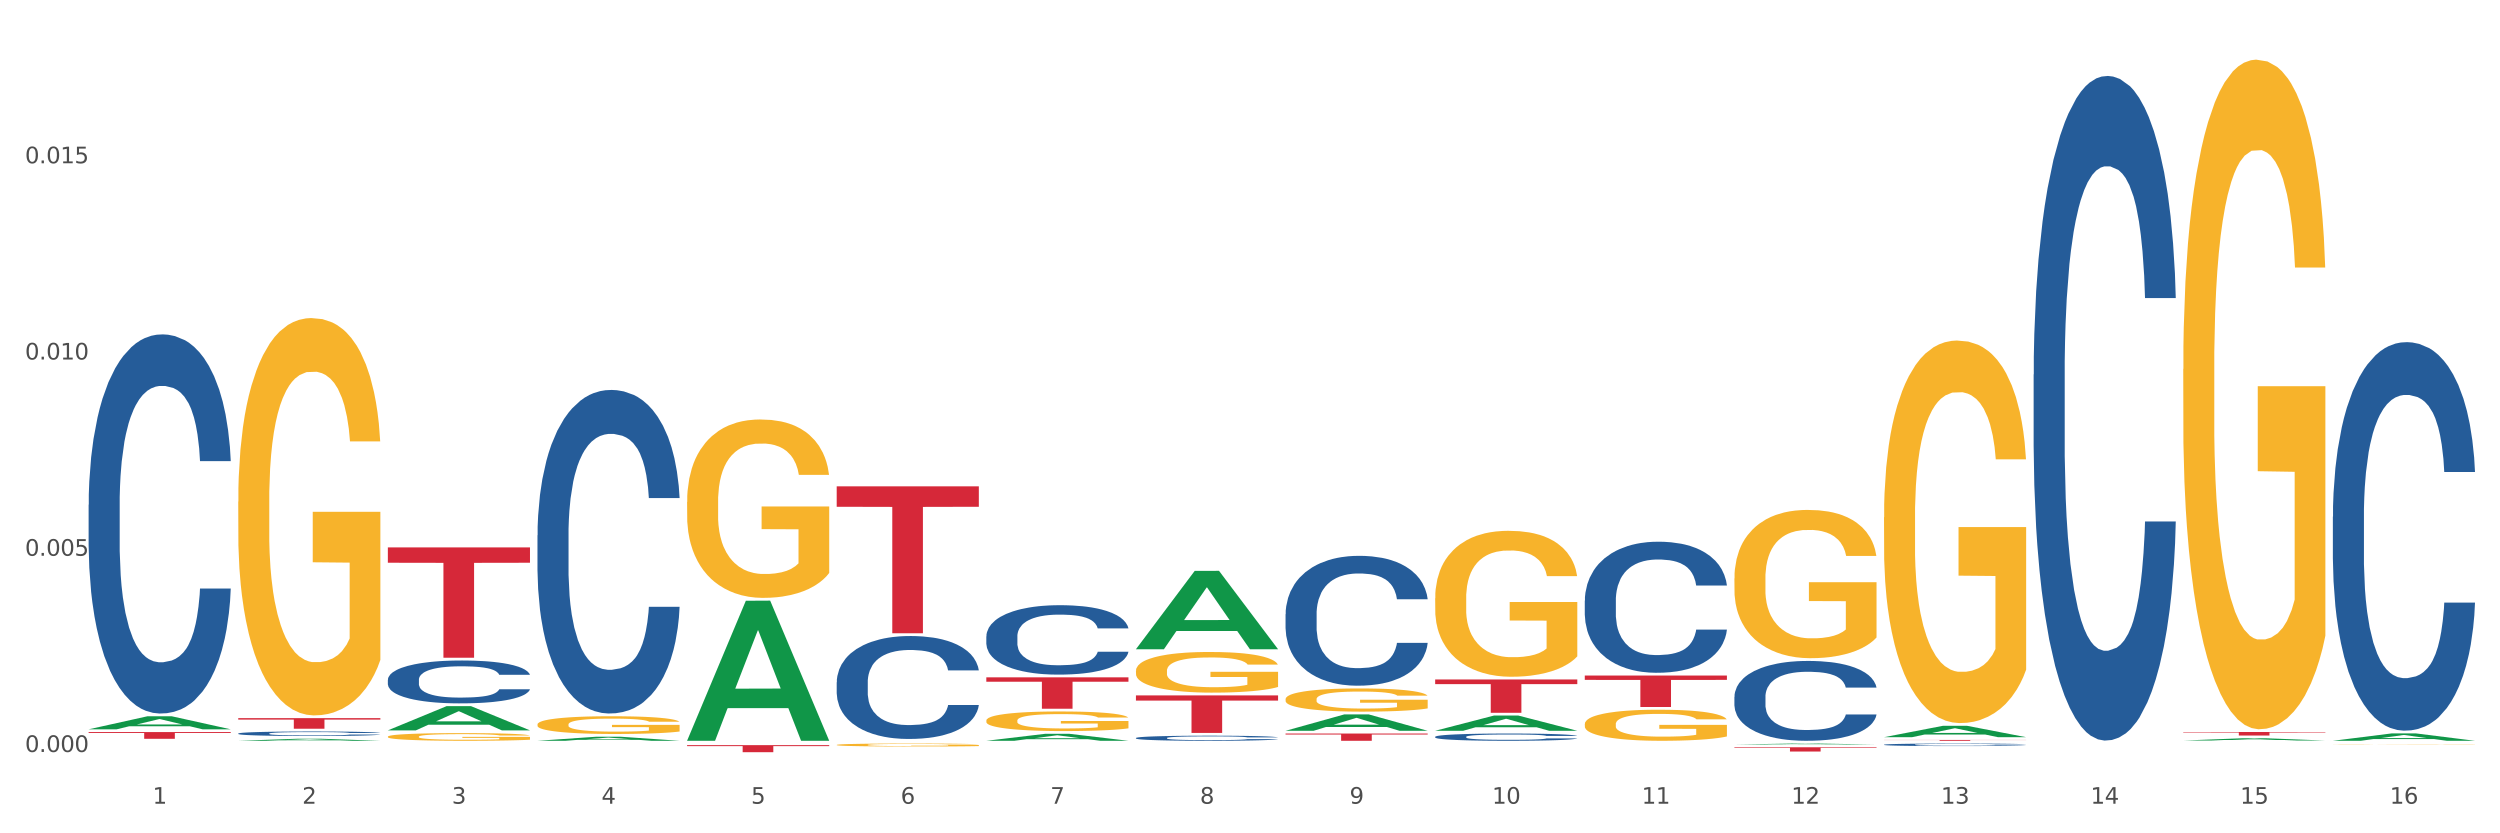 <?xml version="1.0" encoding="utf-8" standalone="no"?>
<!DOCTYPE svg PUBLIC "-//W3C//DTD SVG 1.1//EN"
  "http://www.w3.org/Graphics/SVG/1.1/DTD/svg11.dtd">
<svg xmlns:xlink="http://www.w3.org/1999/xlink" width="1080pt" height="360pt" viewBox="0 0 1080 360" xmlns="http://www.w3.org/2000/svg" version="1.1">
 <rect x="0" y="0" width="1080" height="360" fill="#333333" stroke="none"/>
 <defs>
  <style type="text/css">*{stroke-linejoin: round; stroke-linecap: butt}</style>
 </defs>
 <g id="figure_1">
  <g id="patch_1">
   <path d="M 0 360 
L 1080 360 
L 1080 0 
L 0 0 
z
" style="fill: #ffffff; stroke: #ffffff; stroke-linejoin: miter"/>
  </g>
  <g id="axes_1">
   <g id="matplotlib.axis_1">
    <g id="xtick_1">
     <g id="text_1">
      <!-- 1 -->
      <g style="fill: #4d4d4d" transform="translate(65.93 347.204) scale(0.096 -0.096)">
       <defs>
        <path id="DejaVuSans-31" d="M 794 531 
L 1825 531 
L 1825 4091 
L 703 3866 
L 703 4441 
L 1819 4666 
L 2450 4666 
L 2450 531 
L 3481 531 
L 3481 0 
L 794 0 
L 794 531 
z
" transform="scale(0.016)"/>
       </defs>
       <use xlink:href="#DejaVuSans-31"/>
      </g>
     </g>
    </g>
    <g id="xtick_2">
     <g id="text_2">
      <!-- 2 -->
      <g style="fill: #4d4d4d" transform="translate(130.565 347.204) scale(0.096 -0.096)">
       <defs>
        <path id="DejaVuSans-32" d="M 1228 531 
L 3431 531 
L 3431 0 
L 469 0 
L 469 531 
Q 828 903 1448 1529 
Q 2069 2156 2228 2338 
Q 2531 2678 2651 2914 
Q 2772 3150 2772 3378 
Q 2772 3750 2511 3984 
Q 2250 4219 1831 4219 
Q 1534 4219 1204 4116 
Q 875 4013 500 3803 
L 500 4441 
Q 881 4594 1212 4672 
Q 1544 4750 1819 4750 
Q 2544 4750 2975 4387 
Q 3406 4025 3406 3419 
Q 3406 3131 3298 2873 
Q 3191 2616 2906 2266 
Q 2828 2175 2409 1742 
Q 1991 1309 1228 531 
z
" transform="scale(0.016)"/>
       </defs>
       <use xlink:href="#DejaVuSans-32"/>
      </g>
     </g>
    </g>
    <g id="xtick_3">
     <g id="text_3">
      <!-- 3 -->
      <g style="fill: #4d4d4d" transform="translate(195.199 347.204) scale(0.096 -0.096)">
       <defs>
        <path id="DejaVuSans-33" d="M 2597 2516 
Q 3050 2419 3304 2112 
Q 3559 1806 3559 1356 
Q 3559 666 3084 287 
Q 2609 -91 1734 -91 
Q 1441 -91 1130 -33 
Q 819 25 488 141 
L 488 750 
Q 750 597 1062 519 
Q 1375 441 1716 441 
Q 2309 441 2620 675 
Q 2931 909 2931 1356 
Q 2931 1769 2642 2001 
Q 2353 2234 1838 2234 
L 1294 2234 
L 1294 2753 
L 1863 2753 
Q 2328 2753 2575 2939 
Q 2822 3125 2822 3475 
Q 2822 3834 2567 4026 
Q 2313 4219 1838 4219 
Q 1578 4219 1281 4162 
Q 984 4106 628 3988 
L 628 4550 
Q 988 4650 1302 4700 
Q 1616 4750 1894 4750 
Q 2613 4750 3031 4423 
Q 3450 4097 3450 3541 
Q 3450 3153 3228 2886 
Q 3006 2619 2597 2516 
z
" transform="scale(0.016)"/>
       </defs>
       <use xlink:href="#DejaVuSans-33"/>
      </g>
     </g>
    </g>
    <g id="xtick_4">
     <g id="text_4">
      <!-- 4 -->
      <g style="fill: #4d4d4d" transform="translate(259.833 347.204) scale(0.096 -0.096)">
       <defs>
        <path id="DejaVuSans-34" d="M 2419 4116 
L 825 1625 
L 2419 1625 
L 2419 4116 
z
M 2253 4666 
L 3047 4666 
L 3047 1625 
L 3713 1625 
L 3713 1100 
L 3047 1100 
L 3047 0 
L 2419 0 
L 2419 1100 
L 313 1100 
L 313 1709 
L 2253 4666 
z
" transform="scale(0.016)"/>
       </defs>
       <use xlink:href="#DejaVuSans-34"/>
      </g>
     </g>
    </g>
    <g id="xtick_5">
     <g id="text_5">
      <!-- 5 -->
      <g style="fill: #4d4d4d" transform="translate(324.467 347.204) scale(0.096 -0.096)">
       <defs>
        <path id="DejaVuSans-35" d="M 691 4666 
L 3169 4666 
L 3169 4134 
L 1269 4134 
L 1269 2991 
Q 1406 3038 1543 3061 
Q 1681 3084 1819 3084 
Q 2600 3084 3056 2656 
Q 3513 2228 3513 1497 
Q 3513 744 3044 326 
Q 2575 -91 1722 -91 
Q 1428 -91 1123 -41 
Q 819 9 494 109 
L 494 744 
Q 775 591 1075 516 
Q 1375 441 1709 441 
Q 2250 441 2565 725 
Q 2881 1009 2881 1497 
Q 2881 1984 2565 2268 
Q 2250 2553 1709 2553 
Q 1456 2553 1204 2497 
Q 953 2441 691 2322 
L 691 4666 
z
" transform="scale(0.016)"/>
       </defs>
       <use xlink:href="#DejaVuSans-35"/>
      </g>
     </g>
    </g>
    <g id="xtick_6">
     <g id="text_6">
      <!-- 6 -->
      <g style="fill: #4d4d4d" transform="translate(389.102 347.204) scale(0.096 -0.096)">
       <defs>
        <path id="DejaVuSans-36" d="M 2113 2584 
Q 1688 2584 1439 2293 
Q 1191 2003 1191 1497 
Q 1191 994 1439 701 
Q 1688 409 2113 409 
Q 2538 409 2786 701 
Q 3034 994 3034 1497 
Q 3034 2003 2786 2293 
Q 2538 2584 2113 2584 
z
M 3366 4563 
L 3366 3988 
Q 3128 4100 2886 4159 
Q 2644 4219 2406 4219 
Q 1781 4219 1451 3797 
Q 1122 3375 1075 2522 
Q 1259 2794 1537 2939 
Q 1816 3084 2150 3084 
Q 2853 3084 3261 2657 
Q 3669 2231 3669 1497 
Q 3669 778 3244 343 
Q 2819 -91 2113 -91 
Q 1303 -91 875 529 
Q 447 1150 447 2328 
Q 447 3434 972 4092 
Q 1497 4750 2381 4750 
Q 2619 4750 2861 4703 
Q 3103 4656 3366 4563 
z
" transform="scale(0.016)"/>
       </defs>
       <use xlink:href="#DejaVuSans-36"/>
      </g>
     </g>
    </g>
    <g id="xtick_7">
     <g id="text_7">
      <!-- 7 -->
      <g style="fill: #4d4d4d" transform="translate(453.736 347.204) scale(0.096 -0.096)">
       <defs>
        <path id="DejaVuSans-37" d="M 525 4666 
L 3525 4666 
L 3525 4397 
L 1831 0 
L 1172 0 
L 2766 4134 
L 525 4134 
L 525 4666 
z
" transform="scale(0.016)"/>
       </defs>
       <use xlink:href="#DejaVuSans-37"/>
      </g>
     </g>
    </g>
    <g id="xtick_8">
     <g id="text_8">
      <!-- 8 -->
      <g style="fill: #4d4d4d" transform="translate(518.37 347.204) scale(0.096 -0.096)">
       <defs>
        <path id="DejaVuSans-38" d="M 2034 2216 
Q 1584 2216 1326 1975 
Q 1069 1734 1069 1313 
Q 1069 891 1326 650 
Q 1584 409 2034 409 
Q 2484 409 2743 651 
Q 3003 894 3003 1313 
Q 3003 1734 2745 1975 
Q 2488 2216 2034 2216 
z
M 1403 2484 
Q 997 2584 770 2862 
Q 544 3141 544 3541 
Q 544 4100 942 4425 
Q 1341 4750 2034 4750 
Q 2731 4750 3128 4425 
Q 3525 4100 3525 3541 
Q 3525 3141 3298 2862 
Q 3072 2584 2669 2484 
Q 3125 2378 3379 2068 
Q 3634 1759 3634 1313 
Q 3634 634 3220 271 
Q 2806 -91 2034 -91 
Q 1263 -91 848 271 
Q 434 634 434 1313 
Q 434 1759 690 2068 
Q 947 2378 1403 2484 
z
M 1172 3481 
Q 1172 3119 1398 2916 
Q 1625 2713 2034 2713 
Q 2441 2713 2670 2916 
Q 2900 3119 2900 3481 
Q 2900 3844 2670 4047 
Q 2441 4250 2034 4250 
Q 1625 4250 1398 4047 
Q 1172 3844 1172 3481 
z
" transform="scale(0.016)"/>
       </defs>
       <use xlink:href="#DejaVuSans-38"/>
      </g>
     </g>
    </g>
    <g id="xtick_9">
     <g id="text_9">
      <!-- 9 -->
      <g style="fill: #4d4d4d" transform="translate(583.005 347.204) scale(0.096 -0.096)">
       <defs>
        <path id="DejaVuSans-39" d="M 703 97 
L 703 672 
Q 941 559 1184 500 
Q 1428 441 1663 441 
Q 2288 441 2617 861 
Q 2947 1281 2994 2138 
Q 2813 1869 2534 1725 
Q 2256 1581 1919 1581 
Q 1219 1581 811 2004 
Q 403 2428 403 3163 
Q 403 3881 828 4315 
Q 1253 4750 1959 4750 
Q 2769 4750 3195 4129 
Q 3622 3509 3622 2328 
Q 3622 1225 3098 567 
Q 2575 -91 1691 -91 
Q 1453 -91 1209 -44 
Q 966 3 703 97 
z
M 1959 2075 
Q 2384 2075 2632 2365 
Q 2881 2656 2881 3163 
Q 2881 3666 2632 3958 
Q 2384 4250 1959 4250 
Q 1534 4250 1286 3958 
Q 1038 3666 1038 3163 
Q 1038 2656 1286 2365 
Q 1534 2075 1959 2075 
z
" transform="scale(0.016)"/>
       </defs>
       <use xlink:href="#DejaVuSans-39"/>
      </g>
     </g>
    </g>
    <g id="xtick_10">
     <g id="text_10">
      <!-- 10 -->
      <g style="fill: #4d4d4d" transform="translate(644.585 347.204) scale(0.096 -0.096)">
       <defs>
        <path id="DejaVuSans-30" d="M 2034 4250 
Q 1547 4250 1301 3770 
Q 1056 3291 1056 2328 
Q 1056 1369 1301 889 
Q 1547 409 2034 409 
Q 2525 409 2770 889 
Q 3016 1369 3016 2328 
Q 3016 3291 2770 3770 
Q 2525 4250 2034 4250 
z
M 2034 4750 
Q 2819 4750 3233 4129 
Q 3647 3509 3647 2328 
Q 3647 1150 3233 529 
Q 2819 -91 2034 -91 
Q 1250 -91 836 529 
Q 422 1150 422 2328 
Q 422 3509 836 4129 
Q 1250 4750 2034 4750 
z
" transform="scale(0.016)"/>
       </defs>
       <use xlink:href="#DejaVuSans-31"/>
       <use xlink:href="#DejaVuSans-30" transform="translate(63.623 0)"/>
      </g>
     </g>
    </g>
    <g id="xtick_11">
     <g id="text_11">
      <!-- 11 -->
      <g style="fill: #4d4d4d" transform="translate(709.219 347.204) scale(0.096 -0.096)">
       <use xlink:href="#DejaVuSans-31"/>
       <use xlink:href="#DejaVuSans-31" transform="translate(63.623 0)"/>
      </g>
     </g>
    </g>
    <g id="xtick_12">
     <g id="text_12">
      <!-- 12 -->
      <g style="fill: #4d4d4d" transform="translate(773.854 347.204) scale(0.096 -0.096)">
       <use xlink:href="#DejaVuSans-31"/>
       <use xlink:href="#DejaVuSans-32" transform="translate(63.623 0)"/>
      </g>
     </g>
    </g>
    <g id="xtick_13">
     <g id="text_13">
      <!-- 13 -->
      <g style="fill: #4d4d4d" transform="translate(838.488 347.204) scale(0.096 -0.096)">
       <use xlink:href="#DejaVuSans-31"/>
       <use xlink:href="#DejaVuSans-33" transform="translate(63.623 0)"/>
      </g>
     </g>
    </g>
    <g id="xtick_14">
     <g id="text_14">
      <!-- 14 -->
      <g style="fill: #4d4d4d" transform="translate(903.122 347.204) scale(0.096 -0.096)">
       <use xlink:href="#DejaVuSans-31"/>
       <use xlink:href="#DejaVuSans-34" transform="translate(63.623 0)"/>
      </g>
     </g>
    </g>
    <g id="xtick_15">
     <g id="text_15">
      <!-- 15 -->
      <g style="fill: #4d4d4d" transform="translate(967.756 347.204) scale(0.096 -0.096)">
       <use xlink:href="#DejaVuSans-31"/>
       <use xlink:href="#DejaVuSans-35" transform="translate(63.623 0)"/>
      </g>
     </g>
    </g>
    <g id="xtick_16">
     <g id="text_16">
      <!-- 16 -->
      <g style="fill: #4d4d4d" transform="translate(1032.391 347.204) scale(0.096 -0.096)">
       <use xlink:href="#DejaVuSans-31"/>
       <use xlink:href="#DejaVuSans-36" transform="translate(63.623 0)"/>
      </g>
     </g>
    </g>
    <g id="xtick_17"/>
    <g id="xtick_18"/>
    <g id="xtick_19"/>
    <g id="xtick_20"/>
    <g id="xtick_21"/>
    <g id="xtick_22"/>
    <g id="xtick_23"/>
    <g id="xtick_24"/>
    <g id="xtick_25"/>
    <g id="xtick_26"/>
    <g id="xtick_27"/>
    <g id="xtick_28"/>
    <g id="xtick_29"/>
    <g id="xtick_30"/>
    <g id="xtick_31"/>
   </g>
   <g id="matplotlib.axis_2">
    <g id="ytick_1">
     <g id="text_17">
      <!-- 0.000 -->
      <g style="fill: #4d4d4d" transform="translate(10.8 324.852) scale(0.096 -0.096)">
       <defs>
        <path id="DejaVuSans-2e" d="M 684 794 
L 1344 794 
L 1344 0 
L 684 0 
L 684 794 
z
" transform="scale(0.016)"/>
       </defs>
       <use xlink:href="#DejaVuSans-30"/>
       <use xlink:href="#DejaVuSans-2e" transform="translate(63.623 0)"/>
       <use xlink:href="#DejaVuSans-30" transform="translate(95.41 0)"/>
       <use xlink:href="#DejaVuSans-30" transform="translate(159.033 0)"/>
       <use xlink:href="#DejaVuSans-30" transform="translate(222.656 0)"/>
      </g>
     </g>
    </g>
    <g id="ytick_2">
     <g id="text_18">
      <!-- 0.005 -->
      <g style="fill: #4d4d4d" transform="translate(10.8 240.082) scale(0.096 -0.096)">
       <use xlink:href="#DejaVuSans-30"/>
       <use xlink:href="#DejaVuSans-2e" transform="translate(63.623 0)"/>
       <use xlink:href="#DejaVuSans-30" transform="translate(95.41 0)"/>
       <use xlink:href="#DejaVuSans-30" transform="translate(159.033 0)"/>
       <use xlink:href="#DejaVuSans-35" transform="translate(222.656 0)"/>
      </g>
     </g>
    </g>
    <g id="ytick_3">
     <g id="text_19">
      <!-- 0.010 -->
      <g style="fill: #4d4d4d" transform="translate(10.8 155.311) scale(0.096 -0.096)">
       <use xlink:href="#DejaVuSans-30"/>
       <use xlink:href="#DejaVuSans-2e" transform="translate(63.623 0)"/>
       <use xlink:href="#DejaVuSans-30" transform="translate(95.41 0)"/>
       <use xlink:href="#DejaVuSans-31" transform="translate(159.033 0)"/>
       <use xlink:href="#DejaVuSans-30" transform="translate(222.656 0)"/>
      </g>
     </g>
    </g>
    <g id="ytick_4">
     <g id="text_20">
      <!-- 0.015 -->
      <g style="fill: #4d4d4d" transform="translate(10.8 70.541) scale(0.096 -0.096)">
       <use xlink:href="#DejaVuSans-30"/>
       <use xlink:href="#DejaVuSans-2e" transform="translate(63.623 0)"/>
       <use xlink:href="#DejaVuSans-30" transform="translate(95.41 0)"/>
       <use xlink:href="#DejaVuSans-31" transform="translate(159.033 0)"/>
       <use xlink:href="#DejaVuSans-35" transform="translate(222.656 0)"/>
      </g>
     </g>
    </g>
    <g id="ytick_5"/>
    <g id="ytick_6"/>
    <g id="ytick_7"/>
    <g id="ytick_8"/>
   </g>
   <g id="PolyCollection_1">
    <path d="M 38.283 315.059 
L 38.346 315.054 
L 63.667 309.433 
L 74.175 309.427 
L 99.686 315.07 
L 87.532 315.07 
L 82.024 313.756 
L 55.881 313.756 
L 55.691 313.777 
L 50.374 315.07 
L 38.283 315.07 
L 38.283 315.059 
L 59.173 312.972 
L 78.733 312.966 
L 69.048 310.63 
L 68.921 310.619 
L 68.794 310.635 
L 59.109 312.966 
L 59.173 312.972 
L 38.283 315.059 
z
" clip-path="url(#pa74ceac3eb)" style="fill: #109648"/>
    <path d="M 426.089 292.62 
L 487.491 292.62 
L 487.491 294.504 
L 463.338 294.517 
L 463.338 306.173 
L 450.097 306.173 
L 450.097 294.517 
L 426.089 294.504 
L 426.089 292.633 
L 426.089 292.62 
z
" clip-path="url(#pa74ceac3eb)" style="fill: #d62839"/>
    <path d="M 490.723 300.402 
L 552.126 300.402 
L 552.126 302.658 
L 527.972 302.674 
L 527.972 316.637 
L 514.731 316.637 
L 514.731 302.674 
L 490.723 302.658 
L 490.723 300.417 
L 490.723 300.402 
z
" clip-path="url(#pa74ceac3eb)" style="fill: #d62839"/>
    <path d="M 555.357 316.891 
L 616.76 316.891 
L 616.76 317.326 
L 592.606 317.329 
L 592.606 320.023 
L 579.365 320.023 
L 579.365 317.329 
L 555.357 317.326 
L 555.357 316.894 
L 555.357 316.891 
z
" clip-path="url(#pa74ceac3eb)" style="fill: #d62839"/>
    <path d="M 619.992 293.541 
L 681.394 293.541 
L 681.394 295.541 
L 657.241 295.555 
L 657.241 307.934 
L 644 307.934 
L 644 295.555 
L 619.992 295.541 
L 619.992 293.554 
L 619.992 293.541 
z
" clip-path="url(#pa74ceac3eb)" style="fill: #d62839"/>
    <path d="M 684.626 291.825 
L 746.029 291.825 
L 746.029 293.714 
L 721.875 293.726 
L 721.875 305.413 
L 708.634 305.413 
L 708.634 293.726 
L 684.626 293.714 
L 684.626 291.838 
L 684.626 291.825 
z
" clip-path="url(#pa74ceac3eb)" style="fill: #d62839"/>
    <path d="M 749.26 322.824 
L 810.663 322.824 
L 810.663 323.079 
L 786.509 323.081 
L 786.509 324.66 
L 773.268 324.66 
L 773.268 323.081 
L 749.26 323.079 
L 749.26 322.826 
L 749.26 322.824 
z
" clip-path="url(#pa74ceac3eb)" style="fill: #d62839"/>
    <path d="M 813.895 319.653 
L 875.297 319.653 
L 875.297 319.704 
L 851.143 319.704 
L 851.143 320.023 
L 837.903 320.023 
L 837.903 319.704 
L 813.895 319.704 
L 813.895 319.653 
L 813.895 319.653 
z
" clip-path="url(#pa74ceac3eb)" style="fill: #d62839"/>
    <path d="M 943.163 316.227 
L 1004.566 316.227 
L 1004.566 316.439 
L 980.412 316.441 
L 980.412 317.753 
L 967.171 317.753 
L 967.171 316.441 
L 943.163 316.439 
L 943.163 316.229 
L 943.163 316.227 
z
" clip-path="url(#pa74ceac3eb)" style="fill: #d62839"/>
    <path d="M 813.895 223.477 
L 813.967 223.326 
L 813.967 217.892 
L 814.112 213.213 
L 814.837 201.894 
L 815.924 192.536 
L 816.722 187.556 
L 817.519 183.481 
L 818.462 179.405 
L 819.622 175.179 
L 821.724 168.991 
L 823.029 165.822 
L 824.624 162.501 
L 827.523 157.672 
L 829.626 154.955 
L 831.801 152.691 
L 835.353 149.974 
L 837.673 148.767 
L 840.137 147.861 
L 843.11 147.258 
L 845.357 147.107 
L 850.287 147.56 
L 854.491 148.918 
L 856.521 149.974 
L 859.131 151.786 
L 860.508 152.993 
L 862.756 155.408 
L 865.075 158.577 
L 866.67 161.294 
L 869.063 166.426 
L 870.875 171.557 
L 872.542 177.896 
L 873.412 182.273 
L 874.065 186.348 
L 874.645 191.027 
L 875.225 198.422 
L 862.176 198.422 
L 861.668 193.14 
L 860.871 188.159 
L 859.711 183.33 
L 858.696 180.311 
L 856.956 176.538 
L 855.361 174.123 
L 853.694 172.312 
L 851.664 170.803 
L 850.069 170.048 
L 847.822 169.444 
L 843.4 169.595 
L 840.427 170.803 
L 838.398 172.312 
L 837.093 173.67 
L 835.933 175.179 
L 834.628 177.292 
L 833.105 180.462 
L 832.018 183.33 
L 830.931 186.952 
L 830.061 190.574 
L 829.263 194.8 
L 828.611 199.328 
L 828.103 204.007 
L 827.668 209.742 
L 827.306 219.251 
L 827.306 239.928 
L 827.451 244.607 
L 827.813 250.795 
L 828.248 255.473 
L 828.973 261.058 
L 829.626 264.831 
L 830.858 270.264 
L 832.236 274.792 
L 833.323 277.66 
L 834.41 280.075 
L 836.295 283.395 
L 838.398 286.112 
L 840.21 287.772 
L 842.675 289.281 
L 844.342 289.885 
L 845.792 290.187 
L 849.344 290.187 
L 851.881 289.734 
L 854.709 288.678 
L 856.884 287.319 
L 858.696 285.659 
L 860.726 282.942 
L 862.031 280.377 
L 862.031 248.833 
L 846.082 248.682 
L 846.082 227.703 
L 875.297 227.703 
L 875.297 289.281 
L 874.065 292.451 
L 872.687 295.319 
L 871.237 297.884 
L 869.063 301.054 
L 866.453 304.072 
L 864.133 306.185 
L 861.668 307.997 
L 858.768 309.657 
L 854.999 311.166 
L 852.679 311.77 
L 849.779 312.223 
L 846.372 312.373 
L 843.4 312.072 
L 840.5 311.317 
L 837.455 309.959 
L 834.483 307.997 
L 832.236 306.034 
L 829.988 303.62 
L 827.596 300.45 
L 825.711 297.432 
L 824.261 294.715 
L 822.666 291.244 
L 820.926 286.716 
L 819.622 282.641 
L 818.462 278.415 
L 817.229 272.981 
L 816.359 268.302 
L 815.489 262.416 
L 814.982 258.039 
L 814.402 251.247 
L 813.967 241.739 
L 813.895 223.477 
z
" clip-path="url(#pa74ceac3eb)" style="fill: #f7b32b"/>
    <path d="M 749.26 249.884 
L 749.333 249.826 
L 749.333 247.72 
L 749.478 245.906 
L 750.203 241.519 
L 751.29 237.892 
L 752.088 235.961 
L 752.885 234.381 
L 753.827 232.802 
L 754.987 231.164 
L 757.09 228.765 
L 758.395 227.537 
L 759.989 226.25 
L 762.889 224.378 
L 764.991 223.325 
L 767.166 222.447 
L 770.719 221.394 
L 773.038 220.926 
L 775.503 220.575 
L 778.475 220.341 
L 780.723 220.283 
L 785.652 220.458 
L 789.857 220.985 
L 791.887 221.394 
L 794.497 222.096 
L 795.874 222.564 
L 798.121 223.5 
L 800.441 224.729 
L 802.036 225.782 
L 804.428 227.771 
L 806.241 229.76 
L 807.908 232.217 
L 808.778 233.913 
L 809.43 235.493 
L 810.01 237.307 
L 810.59 240.173 
L 797.541 240.173 
L 797.034 238.126 
L 796.236 236.195 
L 795.077 234.323 
L 794.062 233.153 
L 792.322 231.69 
L 790.727 230.754 
L 789.06 230.052 
L 787.03 229.467 
L 785.435 229.175 
L 783.188 228.941 
L 778.765 228.999 
L 775.793 229.467 
L 773.763 230.052 
L 772.458 230.579 
L 771.298 231.164 
L 769.994 231.983 
L 768.471 233.211 
L 767.384 234.323 
L 766.296 235.727 
L 765.426 237.131 
L 764.629 238.769 
L 763.977 240.524 
L 763.469 242.338 
L 763.034 244.561 
L 762.672 248.246 
L 762.672 256.261 
L 762.817 258.074 
L 763.179 260.473 
L 763.614 262.287 
L 764.339 264.451 
L 764.991 265.914 
L 766.224 268.02 
L 767.601 269.775 
L 768.689 270.886 
L 769.776 271.822 
L 771.661 273.109 
L 773.763 274.162 
L 775.576 274.806 
L 778.04 275.391 
L 779.708 275.625 
L 781.158 275.742 
L 784.71 275.742 
L 787.247 275.566 
L 790.074 275.157 
L 792.249 274.63 
L 794.062 273.987 
L 796.091 272.934 
L 797.396 271.939 
L 797.396 259.712 
L 781.448 259.654 
L 781.448 251.522 
L 810.663 251.522 
L 810.663 275.391 
L 809.43 276.619 
L 808.053 277.731 
L 806.603 278.725 
L 804.428 279.954 
L 801.819 281.124 
L 799.499 281.943 
L 797.034 282.645 
L 794.134 283.289 
L 790.364 283.874 
L 788.045 284.108 
L 785.145 284.283 
L 781.738 284.342 
L 778.765 284.225 
L 775.866 283.932 
L 772.821 283.406 
L 769.849 282.645 
L 767.601 281.884 
L 765.354 280.948 
L 762.962 279.72 
L 761.077 278.55 
L 759.627 277.497 
L 758.032 276.151 
L 756.292 274.396 
L 754.987 272.817 
L 753.827 271.179 
L 752.595 269.073 
L 751.725 267.259 
L 750.855 264.978 
L 750.348 263.281 
L 749.768 260.649 
L 749.333 256.963 
L 749.26 249.884 
z
" clip-path="url(#pa74ceac3eb)" style="fill: #f7b32b"/>
    <path d="M 684.626 312.8 
L 684.698 312.788 
L 684.698 312.346 
L 684.843 311.966 
L 685.568 311.046 
L 686.656 310.286 
L 687.453 309.881 
L 688.251 309.55 
L 689.193 309.219 
L 690.353 308.876 
L 692.455 308.373 
L 693.76 308.115 
L 695.355 307.846 
L 698.255 307.453 
L 700.357 307.233 
L 702.532 307.049 
L 706.084 306.828 
L 708.404 306.73 
L 710.869 306.656 
L 713.841 306.607 
L 716.088 306.595 
L 721.018 306.632 
L 725.223 306.742 
L 727.253 306.828 
L 729.862 306.975 
L 731.24 307.073 
L 733.487 307.269 
L 735.807 307.527 
L 737.402 307.748 
L 739.794 308.165 
L 741.606 308.582 
L 743.274 309.097 
L 744.144 309.452 
L 744.796 309.783 
L 745.376 310.163 
L 745.956 310.764 
L 732.907 310.764 
L 732.4 310.335 
L 731.602 309.93 
L 730.442 309.538 
L 729.427 309.293 
L 727.687 308.986 
L 726.093 308.79 
L 724.425 308.643 
L 722.395 308.52 
L 720.801 308.459 
L 718.553 308.41 
L 714.131 308.422 
L 711.159 308.52 
L 709.129 308.643 
L 707.824 308.753 
L 706.664 308.876 
L 705.359 309.048 
L 703.837 309.305 
L 702.749 309.538 
L 701.662 309.832 
L 700.792 310.127 
L 699.995 310.47 
L 699.342 310.838 
L 698.835 311.218 
L 698.4 311.684 
L 698.037 312.457 
L 698.037 314.137 
L 698.182 314.517 
L 698.545 315.02 
L 698.98 315.4 
L 699.705 315.854 
L 700.357 316.16 
L 701.59 316.602 
L 702.967 316.97 
L 704.054 317.203 
L 705.142 317.399 
L 707.027 317.669 
L 709.129 317.889 
L 710.941 318.024 
L 713.406 318.147 
L 715.074 318.196 
L 716.523 318.221 
L 720.076 318.221 
L 722.613 318.184 
L 725.44 318.098 
L 727.615 317.988 
L 729.427 317.853 
L 731.457 317.632 
L 732.762 317.423 
L 732.762 314.86 
L 716.813 314.848 
L 716.813 313.144 
L 746.029 313.144 
L 746.029 318.147 
L 744.796 318.405 
L 743.419 318.638 
L 741.969 318.846 
L 739.794 319.104 
L 737.184 319.349 
L 734.864 319.521 
L 732.4 319.668 
L 729.5 319.803 
L 725.73 319.925 
L 723.41 319.974 
L 720.511 320.011 
L 717.103 320.023 
L 714.131 319.999 
L 711.231 319.937 
L 708.187 319.827 
L 705.214 319.668 
L 702.967 319.508 
L 700.72 319.312 
L 698.327 319.055 
L 696.442 318.809 
L 694.993 318.589 
L 693.398 318.306 
L 691.658 317.939 
L 690.353 317.607 
L 689.193 317.264 
L 687.961 316.823 
L 687.091 316.442 
L 686.221 315.964 
L 685.713 315.608 
L 685.133 315.057 
L 684.698 314.284 
L 684.626 312.8 
z
" clip-path="url(#pa74ceac3eb)" style="fill: #f7b32b"/>
    <path d="M 619.992 258.444 
L 620.064 258.387 
L 620.064 256.314 
L 620.209 254.529 
L 620.934 250.21 
L 622.021 246.64 
L 622.819 244.74 
L 623.616 243.185 
L 624.559 241.631 
L 625.719 240.018 
L 627.821 237.658 
L 629.126 236.448 
L 630.721 235.182 
L 633.621 233.339 
L 635.723 232.303 
L 637.898 231.439 
L 641.45 230.402 
L 643.77 229.942 
L 646.235 229.596 
L 649.207 229.366 
L 651.454 229.308 
L 656.384 229.481 
L 660.588 229.999 
L 662.618 230.402 
L 665.228 231.093 
L 666.605 231.554 
L 668.853 232.475 
L 671.173 233.685 
L 672.767 234.721 
L 675.16 236.679 
L 676.972 238.636 
L 678.639 241.055 
L 679.509 242.725 
L 680.162 244.279 
L 680.742 246.064 
L 681.322 248.886 
L 668.273 248.886 
L 667.765 246.87 
L 666.968 244.97 
L 665.808 243.128 
L 664.793 241.976 
L 663.053 240.537 
L 661.458 239.615 
L 659.791 238.924 
L 657.761 238.349 
L 656.166 238.061 
L 653.919 237.83 
L 649.497 237.888 
L 646.525 238.349 
L 644.495 238.924 
L 643.19 239.443 
L 642.03 240.018 
L 640.725 240.824 
L 639.203 242.034 
L 638.115 243.128 
L 637.028 244.51 
L 636.158 245.892 
L 635.36 247.504 
L 634.708 249.231 
L 634.201 251.016 
L 633.766 253.204 
L 633.403 256.832 
L 633.403 264.72 
L 633.548 266.505 
L 633.911 268.866 
L 634.346 270.651 
L 635.07 272.782 
L 635.723 274.221 
L 636.955 276.294 
L 638.333 278.022 
L 639.42 279.116 
L 640.508 280.037 
L 642.392 281.304 
L 644.495 282.34 
L 646.307 282.973 
L 648.772 283.549 
L 650.439 283.78 
L 651.889 283.895 
L 655.441 283.895 
L 657.979 283.722 
L 660.806 283.319 
L 662.981 282.801 
L 664.793 282.167 
L 666.823 281.131 
L 668.128 280.152 
L 668.128 268.118 
L 652.179 268.06 
L 652.179 260.056 
L 681.394 260.056 
L 681.394 283.549 
L 680.162 284.758 
L 678.784 285.852 
L 677.335 286.831 
L 675.16 288.041 
L 672.55 289.192 
L 670.23 289.998 
L 667.765 290.689 
L 664.866 291.323 
L 661.096 291.898 
L 658.776 292.129 
L 655.876 292.302 
L 652.469 292.359 
L 649.497 292.244 
L 646.597 291.956 
L 643.552 291.438 
L 640.58 290.689 
L 638.333 289.941 
L 636.085 289.019 
L 633.693 287.81 
L 631.808 286.659 
L 630.358 285.622 
L 628.763 284.298 
L 627.024 282.57 
L 625.719 281.016 
L 624.559 279.403 
L 623.326 277.331 
L 622.456 275.546 
L 621.587 273.3 
L 621.079 271.63 
L 620.499 269.039 
L 620.064 265.411 
L 619.992 258.444 
z
" clip-path="url(#pa74ceac3eb)" style="fill: #f7b32b"/>
    <path d="M 555.357 302.039 
L 555.43 302.03 
L 555.43 301.7 
L 555.575 301.416 
L 556.3 300.73 
L 557.387 300.162 
L 558.185 299.86 
L 558.982 299.613 
L 559.924 299.365 
L 561.084 299.109 
L 563.187 298.734 
L 564.492 298.541 
L 566.086 298.34 
L 568.986 298.047 
L 571.089 297.882 
L 573.263 297.745 
L 576.816 297.58 
L 579.135 297.507 
L 581.6 297.452 
L 584.573 297.415 
L 586.82 297.406 
L 591.749 297.434 
L 595.954 297.516 
L 597.984 297.58 
L 600.594 297.69 
L 601.971 297.763 
L 604.218 297.91 
L 606.538 298.102 
L 608.133 298.267 
L 610.525 298.578 
L 612.338 298.889 
L 614.005 299.274 
L 614.875 299.539 
L 615.528 299.787 
L 616.107 300.07 
L 616.687 300.519 
L 603.638 300.519 
L 603.131 300.199 
L 602.334 299.896 
L 601.174 299.603 
L 600.159 299.42 
L 598.419 299.191 
L 596.824 299.045 
L 595.157 298.935 
L 593.127 298.844 
L 591.532 298.798 
L 589.285 298.761 
L 584.862 298.77 
L 581.89 298.844 
L 579.86 298.935 
L 578.555 299.017 
L 577.396 299.109 
L 576.091 299.237 
L 574.568 299.429 
L 573.481 299.603 
L 572.393 299.823 
L 571.524 300.043 
L 570.726 300.299 
L 570.074 300.574 
L 569.566 300.858 
L 569.131 301.206 
L 568.769 301.782 
L 568.769 303.037 
L 568.914 303.321 
L 569.276 303.696 
L 569.711 303.98 
L 570.436 304.319 
L 571.089 304.547 
L 572.321 304.877 
L 573.698 305.152 
L 574.786 305.326 
L 575.873 305.472 
L 577.758 305.674 
L 579.86 305.838 
L 581.673 305.939 
L 584.138 306.031 
L 585.805 306.067 
L 587.255 306.086 
L 590.807 306.086 
L 593.344 306.058 
L 596.172 305.994 
L 598.346 305.912 
L 600.159 305.811 
L 602.189 305.646 
L 603.494 305.49 
L 603.494 303.577 
L 587.545 303.568 
L 587.545 302.295 
L 616.76 302.295 
L 616.76 306.031 
L 615.528 306.223 
L 614.15 306.397 
L 612.7 306.553 
L 610.525 306.745 
L 607.916 306.928 
L 605.596 307.056 
L 603.131 307.166 
L 600.231 307.267 
L 596.462 307.358 
L 594.142 307.395 
L 591.242 307.422 
L 587.835 307.431 
L 584.862 307.413 
L 581.963 307.367 
L 578.918 307.285 
L 575.946 307.166 
L 573.698 307.047 
L 571.451 306.9 
L 569.059 306.708 
L 567.174 306.525 
L 565.724 306.36 
L 564.129 306.15 
L 562.389 305.875 
L 561.084 305.628 
L 559.924 305.371 
L 558.692 305.042 
L 557.822 304.758 
L 556.952 304.401 
L 556.445 304.135 
L 555.865 303.723 
L 555.43 303.147 
L 555.357 302.039 
z
" clip-path="url(#pa74ceac3eb)" style="fill: #f7b32b"/>
    <path d="M 490.723 289.773 
L 490.796 289.757 
L 490.796 289.179 
L 490.941 288.682 
L 491.665 287.479 
L 492.753 286.485 
L 493.55 285.955 
L 494.348 285.522 
L 495.29 285.089 
L 496.45 284.64 
L 498.552 283.982 
L 499.857 283.645 
L 501.452 283.293 
L 504.352 282.779 
L 506.454 282.491 
L 508.629 282.25 
L 512.181 281.961 
L 514.501 281.833 
L 516.966 281.737 
L 519.938 281.673 
L 522.186 281.656 
L 527.115 281.705 
L 531.32 281.849 
L 533.35 281.961 
L 535.959 282.154 
L 537.337 282.282 
L 539.584 282.539 
L 541.904 282.876 
L 543.499 283.164 
L 545.891 283.71 
L 547.703 284.255 
L 549.371 284.929 
L 550.241 285.394 
L 550.893 285.827 
L 551.473 286.324 
L 552.053 287.11 
L 539.004 287.11 
L 538.497 286.549 
L 537.699 286.019 
L 536.539 285.506 
L 535.524 285.185 
L 533.785 284.784 
L 532.19 284.528 
L 530.522 284.335 
L 528.493 284.175 
L 526.898 284.095 
L 524.65 284.03 
L 520.228 284.046 
L 517.256 284.175 
L 515.226 284.335 
L 513.921 284.48 
L 512.761 284.64 
L 511.456 284.864 
L 509.934 285.201 
L 508.847 285.506 
L 507.759 285.891 
L 506.889 286.276 
L 506.092 286.725 
L 505.439 287.206 
L 504.932 287.704 
L 504.497 288.313 
L 504.134 289.324 
L 504.134 291.521 
L 504.279 292.018 
L 504.642 292.676 
L 505.077 293.173 
L 505.802 293.767 
L 506.454 294.168 
L 507.687 294.745 
L 509.064 295.226 
L 510.152 295.531 
L 511.239 295.788 
L 513.124 296.141 
L 515.226 296.429 
L 517.038 296.606 
L 519.503 296.766 
L 521.171 296.83 
L 522.621 296.862 
L 526.173 296.862 
L 528.71 296.814 
L 531.537 296.702 
L 533.712 296.558 
L 535.524 296.381 
L 537.554 296.093 
L 538.859 295.82 
L 538.859 292.467 
L 522.91 292.451 
L 522.91 290.222 
L 552.126 290.222 
L 552.126 296.766 
L 550.893 297.103 
L 549.516 297.408 
L 548.066 297.68 
L 545.891 298.017 
L 543.281 298.338 
L 540.962 298.563 
L 538.497 298.755 
L 535.597 298.932 
L 531.827 299.092 
L 529.507 299.156 
L 526.608 299.204 
L 523.2 299.22 
L 520.228 299.188 
L 517.328 299.108 
L 514.284 298.964 
L 511.311 298.755 
L 509.064 298.547 
L 506.817 298.29 
L 504.424 297.953 
L 502.54 297.632 
L 501.09 297.344 
L 499.495 296.975 
L 497.755 296.494 
L 496.45 296.06 
L 495.29 295.611 
L 494.058 295.034 
L 493.188 294.537 
L 492.318 293.911 
L 491.81 293.446 
L 491.231 292.724 
L 490.796 291.714 
L 490.723 289.773 
z
" clip-path="url(#pa74ceac3eb)" style="fill: #f7b32b"/>
    <path d="M 426.089 311.269 
L 426.161 311.261 
L 426.161 310.983 
L 426.306 310.743 
L 427.031 310.163 
L 428.119 309.683 
L 428.916 309.428 
L 429.713 309.219 
L 430.656 309.011 
L 431.816 308.794 
L 433.918 308.477 
L 435.223 308.314 
L 436.818 308.144 
L 439.718 307.897 
L 441.82 307.757 
L 443.995 307.641 
L 447.547 307.502 
L 449.867 307.44 
L 452.332 307.394 
L 455.304 307.363 
L 457.551 307.355 
L 462.481 307.378 
L 466.686 307.448 
L 468.715 307.502 
L 471.325 307.595 
L 472.703 307.657 
L 474.95 307.781 
L 477.27 307.943 
L 478.865 308.082 
L 481.257 308.345 
L 483.069 308.608 
L 484.737 308.933 
L 485.606 309.157 
L 486.259 309.366 
L 486.839 309.606 
L 487.419 309.985 
L 474.37 309.985 
L 473.862 309.714 
L 473.065 309.459 
L 471.905 309.212 
L 470.89 309.057 
L 469.15 308.864 
L 467.555 308.74 
L 465.888 308.647 
L 463.858 308.57 
L 462.263 308.531 
L 460.016 308.5 
L 455.594 308.508 
L 452.622 308.57 
L 450.592 308.647 
L 449.287 308.717 
L 448.127 308.794 
L 446.822 308.902 
L 445.3 309.065 
L 444.212 309.212 
L 443.125 309.397 
L 442.255 309.583 
L 441.458 309.799 
L 440.805 310.032 
L 440.298 310.271 
L 439.863 310.565 
L 439.5 311.053 
L 439.5 312.112 
L 439.645 312.352 
L 440.008 312.669 
L 440.443 312.909 
L 441.168 313.195 
L 441.82 313.388 
L 443.052 313.667 
L 444.43 313.899 
L 445.517 314.046 
L 446.605 314.17 
L 448.489 314.34 
L 450.592 314.479 
L 452.404 314.564 
L 454.869 314.641 
L 456.536 314.672 
L 457.986 314.688 
L 461.538 314.688 
L 464.076 314.665 
L 466.903 314.611 
L 469.078 314.541 
L 470.89 314.456 
L 472.92 314.317 
L 474.225 314.185 
L 474.225 312.569 
L 458.276 312.561 
L 458.276 311.486 
L 487.491 311.486 
L 487.491 314.641 
L 486.259 314.804 
L 484.882 314.951 
L 483.432 315.082 
L 481.257 315.245 
L 478.647 315.399 
L 476.327 315.508 
L 473.862 315.601 
L 470.963 315.686 
L 467.193 315.763 
L 464.873 315.794 
L 461.973 315.817 
L 458.566 315.825 
L 455.594 315.809 
L 452.694 315.771 
L 449.649 315.701 
L 446.677 315.601 
L 444.43 315.5 
L 442.182 315.376 
L 439.79 315.214 
L 437.905 315.059 
L 436.455 314.92 
L 434.861 314.742 
L 433.121 314.51 
L 431.816 314.301 
L 430.656 314.085 
L 429.424 313.806 
L 428.554 313.566 
L 427.684 313.265 
L 427.176 313.04 
L 426.596 312.692 
L 426.161 312.205 
L 426.089 311.269 
z
" clip-path="url(#pa74ceac3eb)" style="fill: #f7b32b"/>
    <path d="M 361.454 321.8 
L 361.527 321.799 
L 361.527 321.757 
L 361.672 321.72 
L 362.397 321.632 
L 363.484 321.559 
L 364.282 321.52 
L 365.079 321.489 
L 366.022 321.457 
L 367.182 321.424 
L 369.284 321.376 
L 370.589 321.351 
L 372.184 321.325 
L 375.083 321.287 
L 377.186 321.266 
L 379.361 321.249 
L 382.913 321.227 
L 385.233 321.218 
L 387.697 321.211 
L 390.67 321.206 
L 392.917 321.205 
L 397.847 321.209 
L 402.051 321.219 
L 404.081 321.227 
L 406.691 321.242 
L 408.068 321.251 
L 410.316 321.27 
L 412.635 321.295 
L 414.23 321.316 
L 416.623 321.356 
L 418.435 321.396 
L 420.102 321.445 
L 420.972 321.479 
L 421.625 321.511 
L 422.205 321.547 
L 422.785 321.605 
L 409.736 321.605 
L 409.228 321.564 
L 408.431 321.525 
L 407.271 321.487 
L 406.256 321.464 
L 404.516 321.434 
L 402.921 321.416 
L 401.254 321.402 
L 399.224 321.39 
L 397.629 321.384 
L 395.382 321.379 
L 390.96 321.38 
L 387.987 321.39 
L 385.958 321.402 
L 384.653 321.412 
L 383.493 321.424 
L 382.188 321.44 
L 380.665 321.465 
L 379.578 321.487 
L 378.491 321.516 
L 377.621 321.544 
L 376.823 321.577 
L 376.171 321.612 
L 375.663 321.649 
L 375.228 321.693 
L 374.866 321.767 
L 374.866 321.928 
L 375.011 321.965 
L 375.373 322.013 
L 375.808 322.05 
L 376.533 322.093 
L 377.186 322.123 
L 378.418 322.165 
L 379.796 322.2 
L 380.883 322.223 
L 381.97 322.241 
L 383.855 322.267 
L 385.958 322.288 
L 387.77 322.301 
L 390.235 322.313 
L 391.902 322.318 
L 393.352 322.32 
L 396.904 322.32 
L 399.441 322.317 
L 402.269 322.308 
L 404.444 322.298 
L 406.256 322.285 
L 408.286 322.264 
L 409.591 322.244 
L 409.591 321.998 
L 393.642 321.997 
L 393.642 321.833 
L 422.857 321.833 
L 422.857 322.313 
L 421.625 322.338 
L 420.247 322.36 
L 418.797 322.38 
L 416.623 322.405 
L 414.013 322.428 
L 411.693 322.445 
L 409.228 322.459 
L 406.328 322.472 
L 402.559 322.484 
L 400.239 322.488 
L 397.339 322.492 
L 393.932 322.493 
L 390.96 322.491 
L 388.06 322.485 
L 385.015 322.474 
L 382.043 322.459 
L 379.796 322.444 
L 377.548 322.425 
L 375.156 322.4 
L 373.271 322.377 
L 371.821 322.355 
L 370.226 322.328 
L 368.486 322.293 
L 367.182 322.261 
L 366.022 322.228 
L 364.789 322.186 
L 363.919 322.15 
L 363.049 322.104 
L 362.542 322.07 
L 361.962 322.017 
L 361.527 321.943 
L 361.454 321.8 
z
" clip-path="url(#pa74ceac3eb)" style="fill: #f7b32b"/>
    <path d="M 296.82 216.828 
L 296.893 216.758 
L 296.893 214.224 
L 297.038 212.042 
L 297.763 206.763 
L 298.85 202.399 
L 299.647 200.076 
L 300.445 198.175 
L 301.387 196.275 
L 302.547 194.304 
L 304.65 191.418 
L 305.954 189.94 
L 307.549 188.392 
L 310.449 186.139 
L 312.551 184.872 
L 314.726 183.817 
L 318.278 182.55 
L 320.598 181.986 
L 323.063 181.564 
L 326.035 181.283 
L 328.283 181.212 
L 333.212 181.423 
L 337.417 182.057 
L 339.447 182.55 
L 342.057 183.394 
L 343.434 183.957 
L 345.681 185.084 
L 348.001 186.562 
L 349.596 187.829 
L 351.988 190.222 
L 353.801 192.615 
L 355.468 195.571 
L 356.338 197.612 
L 356.99 199.513 
L 357.57 201.695 
L 358.15 205.144 
L 345.101 205.144 
L 344.594 202.68 
L 343.796 200.357 
L 342.637 198.105 
L 341.622 196.697 
L 339.882 194.938 
L 338.287 193.811 
L 336.619 192.967 
L 334.59 192.263 
L 332.995 191.911 
L 330.747 191.629 
L 326.325 191.7 
L 323.353 192.263 
L 321.323 192.967 
L 320.018 193.6 
L 318.858 194.304 
L 317.554 195.29 
L 316.031 196.768 
L 314.944 198.105 
L 313.856 199.794 
L 312.986 201.484 
L 312.189 203.454 
L 311.536 205.566 
L 311.029 207.748 
L 310.594 210.423 
L 310.232 214.857 
L 310.232 224.5 
L 310.377 226.682 
L 310.739 229.568 
L 311.174 231.75 
L 311.899 234.354 
L 312.551 236.114 
L 313.784 238.648 
L 315.161 240.76 
L 316.249 242.097 
L 317.336 243.223 
L 319.221 244.772 
L 321.323 246.039 
L 323.136 246.813 
L 325.6 247.517 
L 327.268 247.798 
L 328.718 247.939 
L 332.27 247.939 
L 334.807 247.728 
L 337.634 247.235 
L 339.809 246.602 
L 341.622 245.827 
L 343.651 244.56 
L 344.956 243.364 
L 344.956 228.653 
L 329.008 228.583 
L 329.008 218.799 
L 358.223 218.799 
L 358.223 247.517 
L 356.99 248.995 
L 355.613 250.332 
L 354.163 251.529 
L 351.988 253.007 
L 349.378 254.415 
L 347.059 255.4 
L 344.594 256.245 
L 341.694 257.019 
L 337.924 257.723 
L 335.605 258.004 
L 332.705 258.215 
L 329.298 258.286 
L 326.325 258.145 
L 323.426 257.793 
L 320.381 257.16 
L 317.409 256.245 
L 315.161 255.33 
L 312.914 254.203 
L 310.522 252.725 
L 308.637 251.318 
L 307.187 250.051 
L 305.592 248.432 
L 303.852 246.32 
L 302.547 244.42 
L 301.387 242.449 
L 300.155 239.915 
L 299.285 237.733 
L 298.415 234.988 
L 297.908 232.947 
L 297.328 229.779 
L 296.893 225.345 
L 296.82 216.828 
z
" clip-path="url(#pa74ceac3eb)" style="fill: #f7b32b"/>
    <path d="M 361.454 210.104 
L 422.857 210.104 
L 422.857 218.924 
L 398.703 218.984 
L 398.703 273.577 
L 385.463 273.577 
L 385.463 218.984 
L 361.454 218.924 
L 361.454 210.163 
L 361.454 210.104 
z
" clip-path="url(#pa74ceac3eb)" style="fill: #d62839"/>
    <path d="M 232.186 312.96 
L 232.258 312.953 
L 232.258 312.701 
L 232.403 312.484 
L 233.128 311.959 
L 234.216 311.525 
L 235.013 311.294 
L 235.811 311.105 
L 236.753 310.915 
L 237.913 310.719 
L 240.015 310.432 
L 241.32 310.285 
L 242.915 310.131 
L 245.815 309.907 
L 247.917 309.781 
L 250.092 309.676 
L 253.644 309.55 
L 255.964 309.494 
L 258.429 309.452 
L 261.401 309.424 
L 263.648 309.417 
L 268.578 309.438 
L 272.783 309.501 
L 274.812 309.55 
L 277.422 309.634 
L 278.8 309.69 
L 281.047 309.802 
L 283.367 309.949 
L 284.962 310.075 
L 287.354 310.313 
L 289.166 310.551 
L 290.834 310.845 
L 291.704 311.049 
L 292.356 311.238 
L 292.936 311.455 
L 293.516 311.798 
L 280.467 311.798 
L 279.96 311.553 
L 279.162 311.322 
L 278.002 311.098 
L 276.987 310.957 
L 275.247 310.782 
L 273.653 310.67 
L 271.985 310.586 
L 269.955 310.516 
L 268.36 310.481 
L 266.113 310.453 
L 261.691 310.46 
L 258.719 310.516 
L 256.689 310.586 
L 255.384 310.649 
L 254.224 310.719 
L 252.919 310.817 
L 251.397 310.964 
L 250.309 311.098 
L 249.222 311.266 
L 248.352 311.434 
L 247.555 311.63 
L 246.902 311.84 
L 246.395 312.057 
L 245.96 312.323 
L 245.597 312.764 
L 245.597 313.723 
L 245.742 313.94 
L 246.105 314.227 
L 246.54 314.444 
L 247.265 314.703 
L 247.917 314.878 
L 249.15 315.13 
L 250.527 315.34 
L 251.614 315.473 
L 252.702 315.585 
L 254.587 315.739 
L 256.689 315.865 
L 258.501 315.942 
L 260.966 316.012 
L 262.633 316.04 
L 264.083 316.054 
L 267.636 316.054 
L 270.173 316.033 
L 273 315.984 
L 275.175 315.921 
L 276.987 315.844 
L 279.017 315.718 
L 280.322 315.599 
L 280.322 314.136 
L 264.373 314.129 
L 264.373 313.156 
L 293.588 313.156 
L 293.588 316.012 
L 292.356 316.159 
L 290.979 316.292 
L 289.529 316.411 
L 287.354 316.558 
L 284.744 316.698 
L 282.424 316.796 
L 279.96 316.88 
L 277.06 316.957 
L 273.29 317.027 
L 270.97 317.055 
L 268.071 317.076 
L 264.663 317.083 
L 261.691 317.069 
L 258.791 317.034 
L 255.746 316.971 
L 252.774 316.88 
L 250.527 316.789 
L 248.28 316.677 
L 245.887 316.53 
L 244.002 316.39 
L 242.553 316.264 
L 240.958 316.103 
L 239.218 315.893 
L 237.913 315.704 
L 236.753 315.508 
L 235.521 315.256 
L 234.651 315.039 
L 233.781 314.766 
L 233.273 314.563 
L 232.693 314.248 
L 232.258 313.807 
L 232.186 312.96 
z
" clip-path="url(#pa74ceac3eb)" style="fill: #f7b32b"/>
    <path d="M 296.82 321.901 
L 358.223 321.901 
L 358.223 322.324 
L 334.069 322.327 
L 334.069 324.95 
L 320.828 324.95 
L 320.828 322.327 
L 296.82 322.324 
L 296.82 321.904 
L 296.82 321.901 
z
" clip-path="url(#pa74ceac3eb)" style="fill: #d62839"/>
    <path d="M 38.283 316.251 
L 99.686 316.251 
L 99.686 316.655 
L 75.532 316.658 
L 75.532 319.159 
L 62.291 319.159 
L 62.291 316.658 
L 38.283 316.655 
L 38.283 316.254 
L 38.283 316.251 
z
" clip-path="url(#pa74ceac3eb)" style="fill: #d62839"/>
    <path d="M 1007.797 223.221 
L 1007.87 223.068 
L 1007.87 218.776 
L 1008.088 212.951 
L 1008.886 202.221 
L 1009.902 194.097 
L 1011.644 184.593 
L 1012.588 180.608 
L 1013.822 176.163 
L 1016.362 168.958 
L 1019.265 162.827 
L 1021.297 159.455 
L 1022.821 157.309 
L 1026.233 153.476 
L 1028.192 151.79 
L 1030.225 150.411 
L 1031.967 149.491 
L 1034.87 148.418 
L 1037.192 147.958 
L 1039.878 147.805 
L 1042.128 147.958 
L 1045.103 148.571 
L 1049.458 150.411 
L 1051.128 151.484 
L 1053.378 153.323 
L 1055.7 155.776 
L 1057.587 158.228 
L 1059.765 161.754 
L 1062.015 166.352 
L 1064.192 172.177 
L 1065.716 177.542 
L 1066.95 183.214 
L 1068.039 190.112 
L 1068.837 197.623 
L 1069.2 203.907 
L 1055.918 203.907 
L 1055.555 198.236 
L 1054.829 192.104 
L 1054.103 187.966 
L 1053.305 184.593 
L 1052.071 180.761 
L 1050.982 178.309 
L 1049.168 175.396 
L 1047.499 173.557 
L 1046.12 172.484 
L 1044.45 171.564 
L 1040.894 170.644 
L 1038.354 170.644 
L 1036.757 170.951 
L 1034.797 171.717 
L 1033.128 172.79 
L 1031.168 174.63 
L 1029.644 176.622 
L 1028.12 179.228 
L 1027.249 181.068 
L 1025.942 184.44 
L 1025.071 187.199 
L 1023.91 191.951 
L 1023.257 195.323 
L 1022.096 204.061 
L 1021.588 210.499 
L 1021.37 214.944 
L 1021.225 219.849 
L 1021.225 243.761 
L 1021.66 254.491 
L 1022.023 259.09 
L 1022.604 264.302 
L 1023.692 271.046 
L 1025.289 277.637 
L 1026.959 282.389 
L 1028.338 285.302 
L 1029.644 287.448 
L 1030.95 289.134 
L 1032.547 290.667 
L 1033.854 291.586 
L 1035.813 292.506 
L 1038.136 292.966 
L 1039.95 292.966 
L 1043.652 292.199 
L 1045.321 291.433 
L 1046.918 290.36 
L 1048.66 288.674 
L 1050.039 286.835 
L 1050.837 285.455 
L 1052.144 282.543 
L 1053.16 279.477 
L 1054.031 275.951 
L 1054.611 272.886 
L 1055.265 268.287 
L 1055.773 263.075 
L 1055.918 260.316 
L 1069.2 260.316 
L 1068.91 265.834 
L 1068.402 271.199 
L 1067.386 278.404 
L 1066.587 282.543 
L 1065.353 287.601 
L 1064.047 291.893 
L 1062.232 296.645 
L 1060.563 300.17 
L 1058.821 303.236 
L 1056.934 305.995 
L 1053.523 309.827 
L 1052.289 310.9 
L 1049.676 312.74 
L 1047.644 313.813 
L 1044.668 314.886 
L 1041.62 315.499 
L 1038.426 315.652 
L 1035.596 315.346 
L 1032.475 314.426 
L 1030.515 313.506 
L 1028.338 312.127 
L 1025.797 309.981 
L 1023.402 307.375 
L 1021.152 304.309 
L 1019.047 300.783 
L 1017.088 296.798 
L 1014.547 290.207 
L 1012.66 283.769 
L 1011.281 277.791 
L 1010.338 272.732 
L 1009.394 266.294 
L 1008.886 261.849 
L 1008.088 251.119 
L 1007.797 241.156 
L 1007.797 223.221 
z
" clip-path="url(#pa74ceac3eb)" style="fill: #255c99"/>
    <path d="M 878.529 161.818 
L 878.601 161.556 
L 878.601 154.214 
L 878.819 144.249 
L 879.618 125.894 
L 880.634 111.997 
L 882.376 95.74 
L 883.319 88.922 
L 884.553 81.318 
L 887.093 68.994 
L 889.996 58.506 
L 892.029 52.737 
L 893.553 49.066 
L 896.964 42.51 
L 898.924 39.626 
L 900.956 37.266 
L 902.698 35.693 
L 905.601 33.857 
L 907.924 33.071 
L 910.609 32.809 
L 912.859 33.071 
L 915.835 34.12 
L 920.19 37.266 
L 921.859 39.102 
L 924.109 42.248 
L 926.432 46.444 
L 928.319 50.639 
L 930.496 56.67 
L 932.746 64.536 
L 934.923 74.501 
L 936.448 83.678 
L 937.681 93.38 
L 938.77 105.18 
L 939.569 118.028 
L 939.931 128.779 
L 926.649 128.779 
L 926.286 119.077 
L 925.561 108.588 
L 924.835 101.509 
L 924.036 95.74 
L 922.803 89.185 
L 921.714 84.989 
L 919.899 80.007 
L 918.23 76.86 
L 916.851 75.025 
L 915.182 73.452 
L 911.625 71.878 
L 909.085 71.878 
L 907.488 72.403 
L 905.529 73.714 
L 903.859 75.549 
L 901.9 78.696 
L 900.375 82.105 
L 898.851 86.562 
L 897.98 89.709 
L 896.674 95.478 
L 895.803 100.198 
L 894.642 108.326 
L 893.988 114.095 
L 892.827 129.041 
L 892.319 140.054 
L 892.101 147.658 
L 891.956 156.049 
L 891.956 196.954 
L 892.392 215.309 
L 892.754 223.176 
L 893.335 232.091 
L 894.424 243.628 
L 896.021 254.904 
L 897.69 263.032 
L 899.069 268.014 
L 900.375 271.685 
L 901.682 274.57 
L 903.279 277.192 
L 904.585 278.765 
L 906.545 280.338 
L 908.867 281.125 
L 910.682 281.125 
L 914.383 279.814 
L 916.053 278.503 
L 917.649 276.667 
L 919.391 273.783 
L 920.77 270.636 
L 921.569 268.277 
L 922.875 263.294 
L 923.891 258.05 
L 924.762 252.019 
L 925.343 246.775 
L 925.996 238.909 
L 926.504 229.993 
L 926.649 225.273 
L 939.931 225.273 
L 939.641 234.713 
L 939.133 243.891 
L 938.117 256.215 
L 937.319 263.294 
L 936.085 271.947 
L 934.778 279.289 
L 932.964 287.418 
L 931.294 293.449 
L 929.552 298.693 
L 927.665 303.413 
L 924.254 309.968 
L 923.02 311.804 
L 920.407 314.951 
L 918.375 316.786 
L 915.399 318.622 
L 912.351 319.67 
L 909.158 319.933 
L 906.327 319.408 
L 903.206 317.835 
L 901.246 316.262 
L 899.069 313.902 
L 896.529 310.231 
L 894.134 305.773 
L 891.884 300.529 
L 889.779 294.498 
L 887.819 287.68 
L 885.279 276.405 
L 883.392 265.392 
L 882.013 255.166 
L 881.069 246.513 
L 880.126 235.5 
L 879.618 227.896 
L 878.819 209.541 
L 878.529 192.497 
L 878.529 161.818 
z
" clip-path="url(#pa74ceac3eb)" style="fill: #255c99"/>
    <path d="M 813.895 321.7 
L 813.967 321.699 
L 813.967 321.671 
L 814.185 321.633 
L 814.983 321.562 
L 815.999 321.509 
L 817.741 321.447 
L 818.685 321.421 
L 819.919 321.391 
L 822.459 321.344 
L 825.362 321.304 
L 827.394 321.282 
L 828.919 321.268 
L 832.33 321.242 
L 834.289 321.231 
L 836.322 321.222 
L 838.064 321.216 
L 840.967 321.209 
L 843.289 321.206 
L 845.975 321.205 
L 848.225 321.206 
L 851.201 321.21 
L 855.555 321.222 
L 857.225 321.229 
L 859.475 321.241 
L 861.797 321.257 
L 863.684 321.274 
L 865.862 321.297 
L 868.112 321.327 
L 870.289 321.365 
L 871.813 321.4 
L 873.047 321.438 
L 874.136 321.483 
L 874.934 321.532 
L 875.297 321.574 
L 862.015 321.574 
L 861.652 321.536 
L 860.926 321.496 
L 860.201 321.469 
L 859.402 321.447 
L 858.168 321.422 
L 857.08 321.405 
L 855.265 321.386 
L 853.596 321.374 
L 852.217 321.367 
L 850.547 321.361 
L 846.991 321.355 
L 844.451 321.355 
L 842.854 321.357 
L 840.894 321.362 
L 839.225 321.369 
L 837.265 321.381 
L 835.741 321.394 
L 834.217 321.411 
L 833.346 321.424 
L 832.04 321.446 
L 831.169 321.464 
L 830.007 321.495 
L 829.354 321.517 
L 828.193 321.575 
L 827.685 321.617 
L 827.467 321.646 
L 827.322 321.678 
L 827.322 321.835 
L 827.757 321.906 
L 828.12 321.936 
L 828.701 321.97 
L 829.79 322.015 
L 831.386 322.058 
L 833.056 322.089 
L 834.435 322.108 
L 835.741 322.122 
L 837.048 322.133 
L 838.644 322.143 
L 839.951 322.149 
L 841.91 322.155 
L 844.233 322.158 
L 846.047 322.158 
L 849.749 322.153 
L 851.418 322.148 
L 853.015 322.141 
L 854.757 322.13 
L 856.136 322.118 
L 856.934 322.109 
L 858.241 322.09 
L 859.257 322.07 
L 860.128 322.047 
L 860.709 322.027 
L 861.362 321.996 
L 861.87 321.962 
L 862.015 321.944 
L 875.297 321.944 
L 875.007 321.98 
L 874.499 322.016 
L 873.483 322.063 
L 872.684 322.09 
L 871.45 322.123 
L 870.144 322.151 
L 868.329 322.183 
L 866.66 322.206 
L 864.918 322.226 
L 863.031 322.244 
L 859.62 322.269 
L 858.386 322.276 
L 855.773 322.288 
L 853.741 322.295 
L 850.765 322.302 
L 847.717 322.306 
L 844.523 322.307 
L 841.693 322.305 
L 838.572 322.299 
L 836.612 322.293 
L 834.435 322.284 
L 831.894 322.27 
L 829.499 322.253 
L 827.249 322.233 
L 825.144 322.21 
L 823.185 322.184 
L 820.644 322.14 
L 818.757 322.098 
L 817.378 322.059 
L 816.435 322.026 
L 815.491 321.983 
L 814.983 321.954 
L 814.185 321.884 
L 813.895 321.818 
L 813.895 321.7 
z
" clip-path="url(#pa74ceac3eb)" style="fill: #255c99"/>
    <path d="M 749.26 301.025 
L 749.333 300.993 
L 749.333 300.111 
L 749.551 298.914 
L 750.349 296.708 
L 751.365 295.038 
L 753.107 293.085 
L 754.051 292.266 
L 755.284 291.352 
L 757.825 289.871 
L 760.728 288.611 
L 762.76 287.918 
L 764.284 287.477 
L 767.696 286.689 
L 769.655 286.342 
L 771.687 286.059 
L 773.429 285.87 
L 776.333 285.649 
L 778.655 285.555 
L 781.341 285.523 
L 783.591 285.555 
L 786.566 285.681 
L 790.921 286.059 
L 792.59 286.279 
L 794.84 286.658 
L 797.163 287.162 
L 799.05 287.666 
L 801.227 288.39 
L 803.477 289.336 
L 805.655 290.533 
L 807.179 291.636 
L 808.413 292.801 
L 809.502 294.219 
L 810.3 295.763 
L 810.663 297.055 
L 797.381 297.055 
L 797.018 295.889 
L 796.292 294.629 
L 795.566 293.778 
L 794.768 293.085 
L 793.534 292.297 
L 792.445 291.793 
L 790.631 291.195 
L 788.961 290.816 
L 787.582 290.596 
L 785.913 290.407 
L 782.357 290.218 
L 779.816 290.218 
L 778.22 290.281 
L 776.26 290.438 
L 774.591 290.659 
L 772.631 291.037 
L 771.107 291.447 
L 769.583 291.982 
L 768.712 292.36 
L 767.405 293.053 
L 766.534 293.621 
L 765.373 294.597 
L 764.72 295.29 
L 763.558 297.086 
L 763.05 298.41 
L 762.833 299.323 
L 762.688 300.332 
L 762.688 305.247 
L 763.123 307.452 
L 763.486 308.397 
L 764.067 309.469 
L 765.155 310.855 
L 766.752 312.21 
L 768.421 313.186 
L 769.8 313.785 
L 771.107 314.226 
L 772.413 314.573 
L 774.01 314.888 
L 775.316 315.077 
L 777.276 315.266 
L 779.599 315.36 
L 781.413 315.36 
L 785.115 315.203 
L 786.784 315.045 
L 788.381 314.825 
L 790.123 314.478 
L 791.502 314.1 
L 792.3 313.816 
L 793.607 313.218 
L 794.623 312.588 
L 795.494 311.863 
L 796.074 311.233 
L 796.727 310.288 
L 797.236 309.216 
L 797.381 308.649 
L 810.663 308.649 
L 810.373 309.784 
L 809.864 310.886 
L 808.848 312.367 
L 808.05 313.218 
L 806.816 314.258 
L 805.51 315.14 
L 803.695 316.116 
L 802.026 316.841 
L 800.284 317.471 
L 798.397 318.038 
L 794.986 318.826 
L 793.752 319.047 
L 791.139 319.425 
L 789.107 319.645 
L 786.131 319.866 
L 783.082 319.992 
L 779.889 320.023 
L 777.058 319.96 
L 773.937 319.771 
L 771.978 319.582 
L 769.8 319.299 
L 767.26 318.858 
L 764.865 318.322 
L 762.615 317.692 
L 760.51 316.967 
L 758.55 316.148 
L 756.01 314.793 
L 754.123 313.47 
L 752.744 312.241 
L 751.801 311.201 
L 750.857 309.878 
L 750.349 308.964 
L 749.551 306.759 
L 749.26 304.711 
L 749.26 301.025 
z
" clip-path="url(#pa74ceac3eb)" style="fill: #255c99"/>
    <path d="M 684.626 259.459 
L 684.699 259.408 
L 684.699 257.96 
L 684.916 255.994 
L 685.715 252.374 
L 686.731 249.633 
L 688.473 246.427 
L 689.416 245.082 
L 690.65 243.583 
L 693.19 241.152 
L 696.094 239.084 
L 698.126 237.946 
L 699.65 237.222 
L 703.061 235.929 
L 705.021 235.36 
L 707.053 234.895 
L 708.795 234.584 
L 711.698 234.222 
L 714.021 234.067 
L 716.706 234.015 
L 718.956 234.067 
L 721.932 234.274 
L 726.287 234.895 
L 727.956 235.257 
L 730.206 235.877 
L 732.529 236.705 
L 734.416 237.532 
L 736.593 238.722 
L 738.843 240.273 
L 741.021 242.238 
L 742.545 244.048 
L 743.779 245.962 
L 744.867 248.289 
L 745.666 250.823 
L 746.029 252.943 
L 732.746 252.943 
L 732.384 251.03 
L 731.658 248.961 
L 730.932 247.565 
L 730.134 246.427 
L 728.9 245.134 
L 727.811 244.307 
L 725.996 243.324 
L 724.327 242.704 
L 722.948 242.342 
L 721.279 242.031 
L 717.722 241.721 
L 715.182 241.721 
L 713.585 241.824 
L 711.626 242.083 
L 709.956 242.445 
L 707.997 243.066 
L 706.472 243.738 
L 704.948 244.617 
L 704.077 245.238 
L 702.771 246.375 
L 701.9 247.306 
L 700.739 248.909 
L 700.085 250.047 
L 698.924 252.995 
L 698.416 255.167 
L 698.198 256.667 
L 698.053 258.322 
L 698.053 266.389 
L 698.489 270.009 
L 698.852 271.561 
L 699.432 273.319 
L 700.521 275.594 
L 702.118 277.818 
L 703.787 279.421 
L 705.166 280.404 
L 706.472 281.128 
L 707.779 281.697 
L 709.376 282.214 
L 710.682 282.524 
L 712.642 282.834 
L 714.964 282.99 
L 716.779 282.99 
L 720.48 282.731 
L 722.15 282.472 
L 723.747 282.11 
L 725.488 281.542 
L 726.867 280.921 
L 727.666 280.456 
L 728.972 279.473 
L 729.988 278.439 
L 730.859 277.249 
L 731.44 276.215 
L 732.093 274.664 
L 732.601 272.905 
L 732.746 271.974 
L 746.029 271.974 
L 745.738 273.836 
L 745.23 275.646 
L 744.214 278.077 
L 743.416 279.473 
L 742.182 281.18 
L 740.875 282.628 
L 739.061 284.231 
L 737.392 285.42 
L 735.65 286.455 
L 733.763 287.385 
L 730.351 288.678 
L 729.117 289.04 
L 726.505 289.661 
L 724.472 290.023 
L 721.497 290.385 
L 718.448 290.592 
L 715.255 290.643 
L 712.424 290.54 
L 709.303 290.23 
L 707.343 289.919 
L 705.166 289.454 
L 702.626 288.73 
L 700.231 287.851 
L 697.981 286.817 
L 695.876 285.627 
L 693.916 284.283 
L 691.376 282.059 
L 689.489 279.887 
L 688.11 277.87 
L 687.166 276.163 
L 686.223 273.991 
L 685.715 272.491 
L 684.916 268.871 
L 684.626 265.51 
L 684.626 259.459 
z
" clip-path="url(#pa74ceac3eb)" style="fill: #255c99"/>
    <path d="M 619.992 318.294 
L 620.064 318.291 
L 620.064 318.211 
L 620.282 318.102 
L 621.08 317.902 
L 622.096 317.75 
L 623.838 317.572 
L 624.782 317.497 
L 626.016 317.414 
L 628.556 317.279 
L 631.459 317.165 
L 633.492 317.102 
L 635.016 317.061 
L 638.427 316.99 
L 640.387 316.958 
L 642.419 316.932 
L 644.161 316.915 
L 647.064 316.895 
L 649.387 316.887 
L 652.072 316.884 
L 654.322 316.887 
L 657.298 316.898 
L 661.653 316.932 
L 663.322 316.952 
L 665.572 316.987 
L 667.894 317.033 
L 669.781 317.079 
L 671.959 317.145 
L 674.209 317.231 
L 676.386 317.34 
L 677.91 317.44 
L 679.144 317.546 
L 680.233 317.675 
L 681.031 317.816 
L 681.394 317.933 
L 668.112 317.933 
L 667.749 317.827 
L 667.023 317.712 
L 666.298 317.635 
L 665.499 317.572 
L 664.265 317.5 
L 663.177 317.454 
L 661.362 317.4 
L 659.693 317.365 
L 658.314 317.345 
L 656.644 317.328 
L 653.088 317.311 
L 650.548 317.311 
L 648.951 317.317 
L 646.991 317.331 
L 645.322 317.351 
L 643.362 317.385 
L 641.838 317.423 
L 640.314 317.471 
L 639.443 317.506 
L 638.137 317.569 
L 637.266 317.621 
L 636.104 317.709 
L 635.451 317.773 
L 634.29 317.936 
L 633.782 318.056 
L 633.564 318.14 
L 633.419 318.231 
L 633.419 318.679 
L 633.854 318.879 
L 634.217 318.965 
L 634.798 319.063 
L 635.887 319.189 
L 637.483 319.312 
L 639.153 319.401 
L 640.532 319.456 
L 641.838 319.496 
L 643.145 319.527 
L 644.741 319.556 
L 646.048 319.573 
L 648.007 319.59 
L 650.33 319.599 
L 652.145 319.599 
L 655.846 319.585 
L 657.515 319.57 
L 659.112 319.55 
L 660.854 319.519 
L 662.233 319.484 
L 663.032 319.458 
L 664.338 319.404 
L 665.354 319.347 
L 666.225 319.281 
L 666.806 319.223 
L 667.459 319.137 
L 667.967 319.04 
L 668.112 318.988 
L 681.394 318.988 
L 681.104 319.091 
L 680.596 319.192 
L 679.58 319.327 
L 678.781 319.404 
L 677.547 319.499 
L 676.241 319.579 
L 674.427 319.668 
L 672.757 319.734 
L 671.015 319.791 
L 669.128 319.843 
L 665.717 319.914 
L 664.483 319.934 
L 661.87 319.969 
L 659.838 319.989 
L 656.862 320.009 
L 653.814 320.02 
L 650.62 320.023 
L 647.79 320.018 
L 644.669 320 
L 642.709 319.983 
L 640.532 319.957 
L 637.991 319.917 
L 635.596 319.868 
L 633.346 319.811 
L 631.242 319.745 
L 629.282 319.671 
L 626.742 319.547 
L 624.855 319.427 
L 623.475 319.315 
L 622.532 319.22 
L 621.588 319.1 
L 621.08 319.017 
L 620.282 318.816 
L 619.992 318.63 
L 619.992 318.294 
z
" clip-path="url(#pa74ceac3eb)" style="fill: #255c99"/>
    <path d="M 555.357 265.328 
L 555.43 265.277 
L 555.43 263.842 
L 555.648 261.895 
L 556.446 258.309 
L 557.462 255.593 
L 559.204 252.416 
L 560.148 251.084 
L 561.381 249.598 
L 563.922 247.19 
L 566.825 245.14 
L 568.857 244.013 
L 570.381 243.296 
L 573.793 242.015 
L 575.752 241.451 
L 577.785 240.99 
L 579.526 240.683 
L 582.43 240.324 
L 584.752 240.17 
L 587.438 240.119 
L 589.688 240.17 
L 592.663 240.375 
L 597.018 240.99 
L 598.688 241.349 
L 600.938 241.964 
L 603.26 242.784 
L 605.147 243.603 
L 607.325 244.782 
L 609.575 246.319 
L 611.752 248.266 
L 613.276 250.059 
L 614.51 251.955 
L 615.599 254.261 
L 616.397 256.771 
L 616.76 258.872 
L 603.478 258.872 
L 603.115 256.976 
L 602.389 254.927 
L 601.663 253.543 
L 600.865 252.416 
L 599.631 251.135 
L 598.542 250.315 
L 596.728 249.342 
L 595.059 248.727 
L 593.68 248.368 
L 592.01 248.061 
L 588.454 247.754 
L 585.913 247.754 
L 584.317 247.856 
L 582.357 248.112 
L 580.688 248.471 
L 578.728 249.086 
L 577.204 249.752 
L 575.68 250.623 
L 574.809 251.238 
L 573.502 252.365 
L 572.631 253.287 
L 571.47 254.876 
L 570.817 256.003 
L 569.656 258.923 
L 569.148 261.075 
L 568.93 262.561 
L 568.785 264.201 
L 568.785 272.194 
L 569.22 275.781 
L 569.583 277.318 
L 570.164 279.06 
L 571.252 281.314 
L 572.849 283.517 
L 574.518 285.106 
L 575.897 286.079 
L 577.204 286.797 
L 578.51 287.36 
L 580.107 287.873 
L 581.414 288.18 
L 583.373 288.487 
L 585.696 288.641 
L 587.51 288.641 
L 591.212 288.385 
L 592.881 288.129 
L 594.478 287.77 
L 596.22 287.207 
L 597.599 286.592 
L 598.397 286.131 
L 599.704 285.157 
L 600.72 284.132 
L 601.591 282.954 
L 602.171 281.929 
L 602.825 280.392 
L 603.333 278.65 
L 603.478 277.728 
L 616.76 277.728 
L 616.47 279.572 
L 615.962 281.365 
L 614.945 283.774 
L 614.147 285.157 
L 612.913 286.848 
L 611.607 288.283 
L 609.792 289.871 
L 608.123 291.049 
L 606.381 292.074 
L 604.494 292.996 
L 601.083 294.277 
L 599.849 294.636 
L 597.236 295.251 
L 595.204 295.609 
L 592.228 295.968 
L 589.18 296.173 
L 585.986 296.224 
L 583.155 296.122 
L 580.035 295.814 
L 578.075 295.507 
L 575.897 295.046 
L 573.357 294.329 
L 570.962 293.458 
L 568.712 292.433 
L 566.607 291.254 
L 564.648 289.922 
L 562.107 287.719 
L 560.22 285.567 
L 558.841 283.569 
L 557.898 281.878 
L 556.954 279.726 
L 556.446 278.24 
L 555.648 274.653 
L 555.357 271.323 
L 555.357 265.328 
z
" clip-path="url(#pa74ceac3eb)" style="fill: #255c99"/>
    <path d="M 490.723 318.809 
L 490.796 318.807 
L 490.796 318.751 
L 491.013 318.675 
L 491.812 318.534 
L 492.828 318.427 
L 494.57 318.302 
L 495.513 318.25 
L 496.747 318.191 
L 499.287 318.097 
L 502.191 318.016 
L 504.223 317.972 
L 505.747 317.944 
L 509.158 317.893 
L 511.118 317.871 
L 513.15 317.853 
L 514.892 317.841 
L 517.795 317.827 
L 520.118 317.821 
L 522.803 317.819 
L 525.053 317.821 
L 528.029 317.829 
L 532.384 317.853 
L 534.053 317.867 
L 536.303 317.891 
L 538.626 317.924 
L 540.513 317.956 
L 542.69 318.002 
L 544.94 318.063 
L 547.118 318.139 
L 548.642 318.209 
L 549.876 318.284 
L 550.964 318.375 
L 551.763 318.473 
L 552.126 318.556 
L 538.844 318.556 
L 538.481 318.481 
L 537.755 318.401 
L 537.029 318.346 
L 536.231 318.302 
L 534.997 318.252 
L 533.908 318.22 
L 532.094 318.181 
L 530.424 318.157 
L 529.045 318.143 
L 527.376 318.131 
L 523.819 318.119 
L 521.279 318.119 
L 519.682 318.123 
L 517.723 318.133 
L 516.053 318.147 
L 514.094 318.171 
L 512.57 318.197 
L 511.045 318.232 
L 510.174 318.256 
L 508.868 318.3 
L 507.997 318.336 
L 506.836 318.399 
L 506.183 318.443 
L 505.021 318.558 
L 504.513 318.642 
L 504.296 318.701 
L 504.15 318.765 
L 504.15 319.079 
L 504.586 319.22 
L 504.949 319.28 
L 505.529 319.349 
L 506.618 319.438 
L 508.215 319.524 
L 509.884 319.586 
L 511.263 319.625 
L 512.57 319.653 
L 513.876 319.675 
L 515.473 319.695 
L 516.779 319.707 
L 518.739 319.719 
L 521.061 319.725 
L 522.876 319.725 
L 526.578 319.715 
L 528.247 319.705 
L 529.844 319.691 
L 531.586 319.669 
L 532.965 319.645 
L 533.763 319.627 
L 535.069 319.588 
L 536.085 319.548 
L 536.956 319.502 
L 537.537 319.462 
L 538.19 319.401 
L 538.698 319.333 
L 538.844 319.297 
L 552.126 319.297 
L 551.835 319.369 
L 551.327 319.44 
L 550.311 319.534 
L 549.513 319.588 
L 548.279 319.655 
L 546.972 319.711 
L 545.158 319.774 
L 543.489 319.82 
L 541.747 319.86 
L 539.86 319.896 
L 536.448 319.947 
L 535.215 319.961 
L 532.602 319.985 
L 530.569 319.999 
L 527.594 320.013 
L 524.545 320.021 
L 521.352 320.023 
L 518.521 320.019 
L 515.4 320.007 
L 513.441 319.995 
L 511.263 319.977 
L 508.723 319.949 
L 506.328 319.915 
L 504.078 319.874 
L 501.973 319.828 
L 500.013 319.776 
L 497.473 319.689 
L 495.586 319.605 
L 494.207 319.526 
L 493.263 319.46 
L 492.32 319.375 
L 491.812 319.317 
L 491.013 319.176 
L 490.723 319.045 
L 490.723 318.809 
z
" clip-path="url(#pa74ceac3eb)" style="fill: #255c99"/>
    <path d="M 426.089 274.92 
L 426.161 274.893 
L 426.161 274.126 
L 426.379 273.085 
L 427.177 271.167 
L 428.194 269.715 
L 429.936 268.017 
L 430.879 267.304 
L 432.113 266.51 
L 434.653 265.222 
L 437.556 264.127 
L 439.589 263.524 
L 441.113 263.14 
L 444.524 262.456 
L 446.484 262.154 
L 448.516 261.908 
L 450.258 261.743 
L 453.161 261.552 
L 455.484 261.469 
L 458.169 261.442 
L 460.419 261.469 
L 463.395 261.579 
L 467.75 261.908 
L 469.419 262.1 
L 471.669 262.428 
L 473.991 262.867 
L 475.879 263.305 
L 478.056 263.935 
L 480.306 264.757 
L 482.483 265.798 
L 484.008 266.757 
L 485.241 267.77 
L 486.33 269.003 
L 487.128 270.345 
L 487.491 271.468 
L 474.209 271.468 
L 473.846 270.455 
L 473.121 269.359 
L 472.395 268.619 
L 471.596 268.017 
L 470.362 267.332 
L 469.274 266.893 
L 467.459 266.373 
L 465.79 266.044 
L 464.411 265.853 
L 462.742 265.688 
L 459.185 265.524 
L 456.645 265.524 
L 455.048 265.579 
L 453.088 265.716 
L 451.419 265.907 
L 449.459 266.236 
L 447.935 266.592 
L 446.411 267.058 
L 445.54 267.387 
L 444.234 267.989 
L 443.363 268.482 
L 442.202 269.332 
L 441.548 269.934 
L 440.387 271.496 
L 439.879 272.646 
L 439.661 273.441 
L 439.516 274.317 
L 439.516 278.591 
L 439.952 280.508 
L 440.314 281.33 
L 440.895 282.262 
L 441.984 283.467 
L 443.581 284.645 
L 445.25 285.494 
L 446.629 286.015 
L 447.935 286.398 
L 449.242 286.699 
L 450.839 286.973 
L 452.145 287.138 
L 454.105 287.302 
L 456.427 287.384 
L 458.242 287.384 
L 461.943 287.247 
L 463.613 287.11 
L 465.209 286.919 
L 466.951 286.617 
L 468.33 286.289 
L 469.129 286.042 
L 470.435 285.522 
L 471.451 284.974 
L 472.322 284.344 
L 472.903 283.796 
L 473.556 282.974 
L 474.064 282.042 
L 474.209 281.549 
L 487.491 281.549 
L 487.201 282.536 
L 486.693 283.494 
L 485.677 284.782 
L 484.878 285.522 
L 483.645 286.426 
L 482.338 287.193 
L 480.524 288.042 
L 478.854 288.672 
L 477.112 289.22 
L 475.225 289.713 
L 471.814 290.398 
L 470.58 290.589 
L 467.967 290.918 
L 465.935 291.11 
L 462.959 291.302 
L 459.911 291.411 
L 456.717 291.439 
L 453.887 291.384 
L 450.766 291.22 
L 448.806 291.055 
L 446.629 290.809 
L 444.089 290.425 
L 441.693 289.959 
L 439.443 289.412 
L 437.339 288.781 
L 435.379 288.069 
L 432.839 286.891 
L 430.952 285.741 
L 429.573 284.672 
L 428.629 283.768 
L 427.686 282.618 
L 427.177 281.823 
L 426.379 279.906 
L 426.089 278.125 
L 426.089 274.92 
z
" clip-path="url(#pa74ceac3eb)" style="fill: #255c99"/>
    <path d="M 361.454 294.74 
L 361.527 294.7 
L 361.527 293.563 
L 361.745 292.019 
L 362.543 289.176 
L 363.559 287.024 
L 365.301 284.506 
L 366.245 283.45 
L 367.479 282.272 
L 370.019 280.363 
L 372.922 278.739 
L 374.954 277.845 
L 376.479 277.276 
L 379.89 276.261 
L 381.849 275.814 
L 383.882 275.449 
L 385.624 275.205 
L 388.527 274.921 
L 390.849 274.799 
L 393.535 274.758 
L 395.785 274.799 
L 398.761 274.961 
L 403.115 275.449 
L 404.785 275.733 
L 407.035 276.22 
L 409.357 276.87 
L 411.244 277.52 
L 413.422 278.454 
L 415.672 279.673 
L 417.849 281.216 
L 419.373 282.637 
L 420.607 284.14 
L 421.696 285.968 
L 422.494 287.958 
L 422.857 289.623 
L 409.575 289.623 
L 409.212 288.12 
L 408.486 286.496 
L 407.76 285.399 
L 406.962 284.506 
L 405.728 283.49 
L 404.64 282.841 
L 402.825 282.069 
L 401.156 281.581 
L 399.777 281.297 
L 398.107 281.054 
L 394.551 280.81 
L 392.011 280.81 
L 390.414 280.891 
L 388.454 281.094 
L 386.785 281.378 
L 384.825 281.866 
L 383.301 282.394 
L 381.777 283.084 
L 380.906 283.572 
L 379.599 284.465 
L 378.728 285.196 
L 377.567 286.455 
L 376.914 287.349 
L 375.753 289.664 
L 375.245 291.369 
L 375.027 292.547 
L 374.882 293.847 
L 374.882 300.183 
L 375.317 303.026 
L 375.68 304.244 
L 376.261 305.625 
L 377.349 307.412 
L 378.946 309.158 
L 380.616 310.417 
L 381.995 311.189 
L 383.301 311.758 
L 384.607 312.204 
L 386.204 312.61 
L 387.511 312.854 
L 389.47 313.098 
L 391.793 313.22 
L 393.607 313.22 
L 397.309 313.017 
L 398.978 312.813 
L 400.575 312.529 
L 402.317 312.082 
L 403.696 311.595 
L 404.494 311.23 
L 405.801 310.458 
L 406.817 309.646 
L 407.688 308.711 
L 408.268 307.899 
L 408.922 306.681 
L 409.43 305.3 
L 409.575 304.569 
L 422.857 304.569 
L 422.567 306.031 
L 422.059 307.452 
L 421.043 309.361 
L 420.244 310.458 
L 419.01 311.798 
L 417.704 312.935 
L 415.889 314.194 
L 414.22 315.128 
L 412.478 315.941 
L 410.591 316.672 
L 407.18 317.687 
L 405.946 317.971 
L 403.333 318.459 
L 401.301 318.743 
L 398.325 319.027 
L 395.277 319.19 
L 392.083 319.23 
L 389.253 319.149 
L 386.132 318.906 
L 384.172 318.662 
L 381.995 318.296 
L 379.454 317.728 
L 377.059 317.037 
L 374.809 316.225 
L 372.704 315.291 
L 370.745 314.235 
L 368.204 312.489 
L 366.317 310.783 
L 364.938 309.199 
L 363.995 307.859 
L 363.051 306.153 
L 362.543 304.975 
L 361.745 302.132 
L 361.454 299.492 
L 361.454 294.74 
z
" clip-path="url(#pa74ceac3eb)" style="fill: #255c99"/>
    <path d="M 232.186 231.258 
L 232.258 231.131 
L 232.258 227.556 
L 232.476 222.705 
L 233.275 213.769 
L 234.291 207.003 
L 236.033 199.089 
L 236.976 195.77 
L 238.21 192.068 
L 240.75 186.068 
L 243.654 180.961 
L 245.686 178.153 
L 247.21 176.366 
L 250.621 173.174 
L 252.581 171.77 
L 254.613 170.621 
L 256.355 169.855 
L 259.258 168.962 
L 261.581 168.579 
L 264.266 168.451 
L 266.516 168.579 
L 269.492 169.089 
L 273.847 170.621 
L 275.516 171.515 
L 277.766 173.047 
L 280.089 175.089 
L 281.976 177.132 
L 284.153 180.068 
L 286.403 183.898 
L 288.58 188.749 
L 290.105 193.217 
L 291.338 197.94 
L 292.427 203.684 
L 293.226 209.94 
L 293.588 215.174 
L 280.306 215.174 
L 279.943 210.45 
L 279.218 205.344 
L 278.492 201.897 
L 277.693 199.089 
L 276.46 195.897 
L 275.371 193.855 
L 273.556 191.429 
L 271.887 189.897 
L 270.508 189.004 
L 268.839 188.238 
L 265.282 187.472 
L 262.742 187.472 
L 261.145 187.727 
L 259.186 188.366 
L 257.516 189.259 
L 255.557 190.791 
L 254.032 192.451 
L 252.508 194.621 
L 251.637 196.153 
L 250.331 198.961 
L 249.46 201.259 
L 248.299 205.216 
L 247.645 208.025 
L 246.484 215.301 
L 245.976 220.663 
L 245.758 224.365 
L 245.613 228.45 
L 245.613 248.364 
L 246.049 257.3 
L 246.412 261.13 
L 246.992 265.47 
L 248.081 271.087 
L 249.678 276.577 
L 251.347 280.534 
L 252.726 282.959 
L 254.032 284.747 
L 255.339 286.151 
L 256.936 287.427 
L 258.242 288.193 
L 260.202 288.959 
L 262.524 289.342 
L 264.339 289.342 
L 268.04 288.704 
L 269.71 288.066 
L 271.306 287.172 
L 273.048 285.768 
L 274.427 284.236 
L 275.226 283.087 
L 276.532 280.662 
L 277.548 278.108 
L 278.419 275.172 
L 279 272.619 
L 279.653 268.79 
L 280.161 264.449 
L 280.306 262.151 
L 293.588 262.151 
L 293.298 266.747 
L 292.79 271.215 
L 291.774 277.215 
L 290.976 280.662 
L 289.742 284.874 
L 288.435 288.449 
L 286.621 292.406 
L 284.951 295.342 
L 283.21 297.895 
L 281.322 300.193 
L 277.911 303.385 
L 276.677 304.278 
L 274.064 305.81 
L 272.032 306.704 
L 269.056 307.597 
L 266.008 308.108 
L 262.815 308.236 
L 259.984 307.98 
L 256.863 307.214 
L 254.903 306.448 
L 252.726 305.299 
L 250.186 303.512 
L 247.791 301.342 
L 245.541 298.789 
L 243.436 295.853 
L 241.476 292.534 
L 238.936 287.044 
L 237.049 281.683 
L 235.67 276.704 
L 234.726 272.492 
L 233.783 267.13 
L 233.275 263.428 
L 232.476 254.492 
L 232.186 246.194 
L 232.186 231.258 
z
" clip-path="url(#pa74ceac3eb)" style="fill: #255c99"/>
    <path d="M 167.552 293.657 
L 167.624 293.64 
L 167.624 293.167 
L 167.842 292.524 
L 168.64 291.34 
L 169.656 290.443 
L 171.398 289.395 
L 172.342 288.955 
L 173.576 288.464 
L 176.116 287.669 
L 179.019 286.993 
L 181.051 286.621 
L 182.576 286.384 
L 185.987 285.961 
L 187.947 285.775 
L 189.979 285.623 
L 191.721 285.521 
L 194.624 285.403 
L 196.946 285.352 
L 199.632 285.335 
L 201.882 285.352 
L 204.858 285.42 
L 209.212 285.623 
L 210.882 285.741 
L 213.132 285.944 
L 215.454 286.215 
L 217.341 286.485 
L 219.519 286.874 
L 221.769 287.382 
L 223.946 288.025 
L 225.47 288.617 
L 226.704 289.242 
L 227.793 290.004 
L 228.591 290.832 
L 228.954 291.526 
L 215.672 291.526 
L 215.309 290.9 
L 214.583 290.224 
L 213.858 289.767 
L 213.059 289.395 
L 211.825 288.972 
L 210.737 288.701 
L 208.922 288.38 
L 207.253 288.177 
L 205.874 288.058 
L 204.204 287.957 
L 200.648 287.855 
L 198.108 287.855 
L 196.511 287.889 
L 194.551 287.974 
L 192.882 288.092 
L 190.922 288.295 
L 189.398 288.515 
L 187.874 288.803 
L 187.003 289.006 
L 185.697 289.378 
L 184.826 289.682 
L 183.664 290.207 
L 183.011 290.579 
L 181.85 291.543 
L 181.342 292.253 
L 181.124 292.744 
L 180.979 293.285 
L 180.979 295.924 
L 181.414 297.108 
L 181.777 297.615 
L 182.358 298.191 
L 183.447 298.935 
L 185.043 299.662 
L 186.713 300.187 
L 188.092 300.508 
L 189.398 300.745 
L 190.705 300.931 
L 192.301 301.1 
L 193.608 301.202 
L 195.567 301.303 
L 197.89 301.354 
L 199.704 301.354 
L 203.406 301.269 
L 205.075 301.185 
L 206.672 301.066 
L 208.414 300.88 
L 209.793 300.677 
L 210.591 300.525 
L 211.898 300.204 
L 212.914 299.865 
L 213.785 299.476 
L 214.366 299.138 
L 215.019 298.63 
L 215.527 298.055 
L 215.672 297.751 
L 228.954 297.751 
L 228.664 298.36 
L 228.156 298.952 
L 227.14 299.747 
L 226.341 300.204 
L 225.107 300.762 
L 223.801 301.235 
L 221.987 301.76 
L 220.317 302.149 
L 218.575 302.487 
L 216.688 302.792 
L 213.277 303.214 
L 212.043 303.333 
L 209.43 303.536 
L 207.398 303.654 
L 204.422 303.773 
L 201.374 303.84 
L 198.18 303.857 
L 195.35 303.823 
L 192.229 303.722 
L 190.269 303.62 
L 188.092 303.468 
L 185.551 303.231 
L 183.156 302.944 
L 180.906 302.605 
L 178.801 302.216 
L 176.842 301.777 
L 174.302 301.049 
L 172.414 300.339 
L 171.035 299.679 
L 170.092 299.121 
L 169.148 298.411 
L 168.64 297.92 
L 167.842 296.736 
L 167.552 295.636 
L 167.552 293.657 
z
" clip-path="url(#pa74ceac3eb)" style="fill: #255c99"/>
    <path d="M 102.917 316.881 
L 102.99 316.879 
L 102.99 316.829 
L 103.208 316.762 
L 104.006 316.637 
L 105.022 316.542 
L 106.764 316.431 
L 107.708 316.385 
L 108.941 316.333 
L 111.482 316.249 
L 114.385 316.178 
L 116.417 316.139 
L 117.941 316.114 
L 121.353 316.069 
L 123.312 316.049 
L 125.344 316.033 
L 127.086 316.023 
L 129.99 316.01 
L 132.312 316.005 
L 134.998 316.003 
L 137.248 316.005 
L 140.223 316.012 
L 144.578 316.033 
L 146.247 316.046 
L 148.497 316.067 
L 150.82 316.096 
L 152.707 316.124 
L 154.884 316.165 
L 157.134 316.219 
L 159.312 316.287 
L 160.836 316.349 
L 162.07 316.415 
L 163.159 316.496 
L 163.957 316.583 
L 164.32 316.656 
L 151.038 316.656 
L 150.675 316.59 
L 149.949 316.519 
L 149.223 316.471 
L 148.425 316.431 
L 147.191 316.387 
L 146.102 316.358 
L 144.288 316.324 
L 142.618 316.303 
L 141.239 316.29 
L 139.57 316.28 
L 136.014 316.269 
L 133.473 316.269 
L 131.877 316.273 
L 129.917 316.281 
L 128.248 316.294 
L 126.288 316.315 
L 124.764 316.339 
L 123.24 316.369 
L 122.369 316.39 
L 121.062 316.43 
L 120.191 316.462 
L 119.03 316.517 
L 118.377 316.556 
L 117.216 316.658 
L 116.707 316.733 
L 116.49 316.785 
L 116.345 316.842 
L 116.345 317.12 
L 116.78 317.245 
L 117.143 317.299 
L 117.724 317.36 
L 118.812 317.438 
L 120.409 317.515 
L 122.078 317.57 
L 123.457 317.604 
L 124.764 317.629 
L 126.07 317.649 
L 127.667 317.667 
L 128.973 317.677 
L 130.933 317.688 
L 133.256 317.693 
L 135.07 317.693 
L 138.772 317.684 
L 140.441 317.675 
L 142.038 317.663 
L 143.78 317.643 
L 145.159 317.622 
L 145.957 317.606 
L 147.264 317.572 
L 148.28 317.536 
L 149.151 317.495 
L 149.731 317.459 
L 150.385 317.406 
L 150.893 317.345 
L 151.038 317.313 
L 164.32 317.313 
L 164.03 317.377 
L 163.521 317.44 
L 162.505 317.524 
L 161.707 317.572 
L 160.473 317.631 
L 159.167 317.681 
L 157.352 317.736 
L 155.683 317.777 
L 153.941 317.813 
L 152.054 317.845 
L 148.643 317.89 
L 147.409 317.902 
L 144.796 317.924 
L 142.764 317.936 
L 139.788 317.949 
L 136.74 317.956 
L 133.546 317.957 
L 130.715 317.954 
L 127.594 317.943 
L 125.635 317.932 
L 123.457 317.916 
L 120.917 317.891 
L 118.522 317.861 
L 116.272 317.825 
L 114.167 317.784 
L 112.208 317.738 
L 109.667 317.661 
L 107.78 317.586 
L 106.401 317.517 
L 105.458 317.458 
L 104.514 317.383 
L 104.006 317.331 
L 103.208 317.206 
L 102.917 317.09 
L 102.917 316.881 
z
" clip-path="url(#pa74ceac3eb)" style="fill: #255c99"/>
    <path d="M 38.283 218.046 
L 38.356 217.896 
L 38.356 213.708 
L 38.573 208.024 
L 39.372 197.553 
L 40.388 189.625 
L 42.13 180.351 
L 43.073 176.461 
L 44.307 172.124 
L 46.847 165.093 
L 49.751 159.11 
L 51.783 155.819 
L 53.307 153.725 
L 56.718 149.985 
L 58.678 148.34 
L 60.71 146.993 
L 62.452 146.096 
L 65.355 145.049 
L 67.678 144.6 
L 70.363 144.45 
L 72.613 144.6 
L 75.589 145.198 
L 79.944 146.993 
L 81.613 148.04 
L 83.863 149.835 
L 86.186 152.229 
L 88.073 154.622 
L 90.25 158.063 
L 92.5 162.55 
L 94.678 168.234 
L 96.202 173.47 
L 97.436 179.004 
L 98.524 185.736 
L 99.323 193.065 
L 99.686 199.198 
L 86.403 199.198 
L 86.041 193.664 
L 85.315 187.68 
L 84.589 183.642 
L 83.791 180.351 
L 82.557 176.611 
L 81.468 174.218 
L 79.654 171.376 
L 77.984 169.581 
L 76.605 168.533 
L 74.936 167.636 
L 71.379 166.738 
L 68.839 166.738 
L 67.242 167.038 
L 65.283 167.786 
L 63.613 168.833 
L 61.654 170.628 
L 60.13 172.572 
L 58.605 175.115 
L 57.734 176.91 
L 56.428 180.201 
L 55.557 182.894 
L 54.396 187.531 
L 53.743 190.822 
L 52.581 199.348 
L 52.073 205.631 
L 51.855 209.968 
L 51.71 214.755 
L 51.71 238.09 
L 52.146 248.561 
L 52.509 253.049 
L 53.089 258.135 
L 54.178 264.716 
L 55.775 271.149 
L 57.444 275.786 
L 58.823 278.628 
L 60.13 280.722 
L 61.436 282.367 
L 63.033 283.863 
L 64.339 284.761 
L 66.299 285.658 
L 68.621 286.107 
L 70.436 286.107 
L 74.137 285.359 
L 75.807 284.611 
L 77.404 283.564 
L 79.145 281.919 
L 80.524 280.124 
L 81.323 278.777 
L 82.629 275.935 
L 83.645 272.944 
L 84.516 269.503 
L 85.097 266.511 
L 85.75 262.024 
L 86.258 256.938 
L 86.403 254.246 
L 99.686 254.246 
L 99.395 259.631 
L 98.887 264.866 
L 97.871 271.897 
L 97.073 275.935 
L 95.839 280.872 
L 94.532 285.06 
L 92.718 289.697 
L 91.049 293.138 
L 89.307 296.129 
L 87.42 298.822 
L 84.008 302.561 
L 82.774 303.608 
L 80.162 305.403 
L 78.129 306.451 
L 75.154 307.498 
L 72.105 308.096 
L 68.912 308.246 
L 66.081 307.946 
L 62.96 307.049 
L 61.001 306.151 
L 58.823 304.805 
L 56.283 302.711 
L 53.888 300.168 
L 51.638 297.176 
L 49.533 293.736 
L 47.573 289.847 
L 45.033 283.415 
L 43.146 277.132 
L 41.767 271.298 
L 40.823 266.362 
L 39.88 260.079 
L 39.372 255.741 
L 38.573 245.27 
L 38.283 235.547 
L 38.283 218.046 
z
" clip-path="url(#pa74ceac3eb)" style="fill: #255c99"/>
    <path d="M 102.917 216.722 
L 102.99 216.565 
L 102.99 210.921 
L 103.135 206.061 
L 103.86 194.304 
L 104.947 184.584 
L 105.745 179.41 
L 106.542 175.178 
L 107.484 170.945 
L 108.644 166.555 
L 110.747 160.128 
L 112.052 156.835 
L 113.646 153.387 
L 116.546 148.37 
L 118.649 145.548 
L 120.823 143.196 
L 124.376 140.375 
L 126.695 139.12 
L 129.16 138.18 
L 132.132 137.553 
L 134.38 137.396 
L 139.309 137.866 
L 143.514 139.277 
L 145.544 140.375 
L 148.154 142.256 
L 149.531 143.51 
L 151.778 146.018 
L 154.098 149.311 
L 155.693 152.132 
L 158.085 157.463 
L 159.898 162.793 
L 161.565 169.377 
L 162.435 173.923 
L 163.087 178.156 
L 163.667 183.016 
L 164.247 190.698 
L 151.198 190.698 
L 150.691 185.211 
L 149.894 180.037 
L 148.734 175.021 
L 147.719 171.885 
L 145.979 167.966 
L 144.384 165.458 
L 142.717 163.577 
L 140.687 162.009 
L 139.092 161.225 
L 136.845 160.598 
L 132.422 160.755 
L 129.45 162.009 
L 127.42 163.577 
L 126.115 164.988 
L 124.956 166.555 
L 123.651 168.75 
L 122.128 172.042 
L 121.041 175.021 
L 119.953 178.783 
L 119.083 182.546 
L 118.286 186.935 
L 117.634 191.638 
L 117.126 196.498 
L 116.691 202.456 
L 116.329 212.332 
L 116.329 233.81 
L 116.474 238.669 
L 116.836 245.097 
L 117.271 249.957 
L 117.996 255.757 
L 118.649 259.677 
L 119.881 265.32 
L 121.258 270.023 
L 122.346 273.002 
L 123.433 275.51 
L 125.318 278.959 
L 127.42 281.781 
L 129.233 283.506 
L 131.697 285.073 
L 133.365 285.7 
L 134.815 286.014 
L 138.367 286.014 
L 140.904 285.544 
L 143.732 284.446 
L 145.906 283.035 
L 147.719 281.311 
L 149.749 278.489 
L 151.053 275.824 
L 151.053 243.059 
L 135.105 242.902 
L 135.105 221.111 
L 164.32 221.111 
L 164.32 285.073 
L 163.087 288.366 
L 161.71 291.344 
L 160.26 294.009 
L 158.085 297.301 
L 155.476 300.437 
L 153.156 302.632 
L 150.691 304.513 
L 147.791 306.237 
L 144.022 307.805 
L 141.702 308.432 
L 138.802 308.902 
L 135.395 309.059 
L 132.422 308.746 
L 129.523 307.962 
L 126.478 306.551 
L 123.506 304.513 
L 121.258 302.475 
L 119.011 299.967 
L 116.619 296.674 
L 114.734 293.539 
L 113.284 290.717 
L 111.689 287.111 
L 109.949 282.408 
L 108.644 278.176 
L 107.484 273.786 
L 106.252 268.142 
L 105.382 263.282 
L 104.512 257.168 
L 104.005 252.622 
L 103.425 245.567 
L 102.99 235.691 
L 102.917 216.722 
z
" clip-path="url(#pa74ceac3eb)" style="fill: #f7b32b"/>
    <path d="M 1007.797 321.503 
L 1007.87 321.503 
L 1007.87 321.499 
L 1008.015 321.496 
L 1008.74 321.488 
L 1009.827 321.481 
L 1010.625 321.477 
L 1011.422 321.474 
L 1012.365 321.471 
L 1013.524 321.468 
L 1015.627 321.464 
L 1016.932 321.461 
L 1018.527 321.459 
L 1021.426 321.456 
L 1023.529 321.454 
L 1025.703 321.452 
L 1029.256 321.45 
L 1031.576 321.449 
L 1034.04 321.448 
L 1037.013 321.448 
L 1039.26 321.448 
L 1044.19 321.448 
L 1048.394 321.449 
L 1050.424 321.45 
L 1053.034 321.451 
L 1054.411 321.452 
L 1056.659 321.454 
L 1058.978 321.456 
L 1060.573 321.458 
L 1062.966 321.462 
L 1064.778 321.466 
L 1066.445 321.47 
L 1067.315 321.473 
L 1067.968 321.476 
L 1068.548 321.48 
L 1069.128 321.485 
L 1056.079 321.485 
L 1055.571 321.481 
L 1054.774 321.478 
L 1053.614 321.474 
L 1052.599 321.472 
L 1050.859 321.469 
L 1049.264 321.468 
L 1047.597 321.466 
L 1045.567 321.465 
L 1043.972 321.465 
L 1041.725 321.464 
L 1037.303 321.464 
L 1034.33 321.465 
L 1032.3 321.466 
L 1030.996 321.467 
L 1029.836 321.468 
L 1028.531 321.47 
L 1027.008 321.472 
L 1025.921 321.474 
L 1024.834 321.477 
L 1023.964 321.479 
L 1023.166 321.483 
L 1022.514 321.486 
L 1022.006 321.489 
L 1021.571 321.493 
L 1021.209 321.5 
L 1021.209 321.515 
L 1021.354 321.519 
L 1021.716 321.523 
L 1022.151 321.527 
L 1022.876 321.531 
L 1023.529 321.534 
L 1024.761 321.537 
L 1026.138 321.541 
L 1027.226 321.543 
L 1028.313 321.545 
L 1030.198 321.547 
L 1032.3 321.549 
L 1034.113 321.55 
L 1036.578 321.551 
L 1038.245 321.552 
L 1039.695 321.552 
L 1043.247 321.552 
L 1045.784 321.552 
L 1048.612 321.551 
L 1050.786 321.55 
L 1052.599 321.549 
L 1054.629 321.547 
L 1055.934 321.545 
L 1055.934 321.522 
L 1039.985 321.522 
L 1039.985 321.507 
L 1069.2 321.507 
L 1069.2 321.551 
L 1067.968 321.554 
L 1066.59 321.556 
L 1065.14 321.558 
L 1062.966 321.56 
L 1060.356 321.562 
L 1058.036 321.564 
L 1055.571 321.565 
L 1052.671 321.566 
L 1048.902 321.567 
L 1046.582 321.568 
L 1043.682 321.568 
L 1040.275 321.568 
L 1037.303 321.568 
L 1034.403 321.567 
L 1031.358 321.566 
L 1028.386 321.565 
L 1026.138 321.564 
L 1023.891 321.562 
L 1021.499 321.559 
L 1019.614 321.557 
L 1018.164 321.555 
L 1016.569 321.553 
L 1014.829 321.549 
L 1013.524 321.546 
L 1012.365 321.543 
L 1011.132 321.539 
L 1010.262 321.536 
L 1009.392 321.532 
L 1008.885 321.529 
L 1008.305 321.524 
L 1007.87 321.517 
L 1007.797 321.503 
z
" clip-path="url(#pa74ceac3eb)" style="fill: #f7b32b"/>
    <path d="M 943.163 159.439 
L 943.236 159.175 
L 943.236 149.664 
L 943.381 141.474 
L 944.106 121.66 
L 945.193 105.28 
L 945.99 96.562 
L 946.788 89.429 
L 947.73 82.296 
L 948.89 74.899 
L 950.992 64.067 
L 952.297 58.519 
L 953.892 52.707 
L 956.792 44.253 
L 958.894 39.497 
L 961.069 35.534 
L 964.621 30.779 
L 966.941 28.666 
L 969.406 27.08 
L 972.378 26.024 
L 974.626 25.759 
L 979.555 26.552 
L 983.76 28.93 
L 985.79 30.779 
L 988.4 33.949 
L 989.777 36.063 
L 992.024 40.29 
L 994.344 45.838 
L 995.939 50.593 
L 998.331 59.576 
L 1000.144 68.558 
L 1001.811 79.654 
L 1002.681 87.315 
L 1003.333 94.448 
L 1003.913 102.638 
L 1004.493 115.583 
L 991.444 115.583 
L 990.937 106.337 
L 990.139 97.619 
L 988.979 89.165 
L 987.965 83.881 
L 986.225 77.276 
L 984.63 73.049 
L 982.962 69.879 
L 980.933 67.237 
L 979.338 65.916 
L 977.09 64.859 
L 972.668 65.124 
L 969.696 67.237 
L 967.666 69.879 
L 966.361 72.257 
L 965.201 74.899 
L 963.896 78.597 
L 962.374 84.145 
L 961.287 89.165 
L 960.199 95.505 
L 959.329 101.846 
L 958.532 109.243 
L 957.879 117.169 
L 957.372 125.358 
L 956.937 135.398 
L 956.575 152.041 
L 956.575 188.235 
L 956.72 196.425 
L 957.082 207.257 
L 957.517 215.447 
L 958.242 225.222 
L 958.894 231.826 
L 960.127 241.337 
L 961.504 249.263 
L 962.592 254.282 
L 963.679 258.509 
L 965.564 264.321 
L 967.666 269.077 
L 969.479 271.983 
L 971.943 274.625 
L 973.611 275.682 
L 975.061 276.21 
L 978.613 276.21 
L 981.15 275.417 
L 983.977 273.568 
L 986.152 271.19 
L 987.965 268.284 
L 989.994 263.529 
L 991.299 259.038 
L 991.299 203.822 
L 975.351 203.558 
L 975.351 166.836 
L 1004.566 166.836 
L 1004.566 274.625 
L 1003.333 280.173 
L 1001.956 285.192 
L 1000.506 289.684 
L 998.331 295.231 
L 995.721 300.515 
L 993.402 304.214 
L 990.937 307.384 
L 988.037 310.29 
L 984.267 312.932 
L 981.948 313.989 
L 979.048 314.781 
L 975.641 315.046 
L 972.668 314.517 
L 969.768 313.196 
L 966.724 310.819 
L 963.751 307.384 
L 961.504 303.95 
L 959.257 299.723 
L 956.865 294.175 
L 954.98 288.891 
L 953.53 284.136 
L 951.935 278.059 
L 950.195 270.134 
L 948.89 263 
L 947.73 255.603 
L 946.498 246.092 
L 945.628 237.903 
L 944.758 227.599 
L 944.251 219.938 
L 943.671 208.049 
L 943.236 191.405 
L 943.163 159.439 
z
" clip-path="url(#pa74ceac3eb)" style="fill: #f7b32b"/>
    <path d="M 102.917 310.241 
L 164.32 310.241 
L 164.32 310.878 
L 140.166 310.882 
L 140.166 314.821 
L 126.925 314.821 
L 126.925 310.882 
L 102.917 310.878 
L 102.917 310.245 
L 102.917 310.241 
z
" clip-path="url(#pa74ceac3eb)" style="fill: #d62839"/>
    <path d="M 167.552 318.239 
L 167.624 318.236 
L 167.624 318.126 
L 167.769 318.033 
L 168.494 317.805 
L 169.581 317.617 
L 170.379 317.517 
L 171.176 317.436 
L 172.119 317.354 
L 173.279 317.269 
L 175.381 317.145 
L 176.686 317.081 
L 178.281 317.014 
L 181.18 316.917 
L 183.283 316.863 
L 185.458 316.817 
L 189.01 316.763 
L 191.33 316.739 
L 193.794 316.72 
L 196.767 316.708 
L 199.014 316.705 
L 203.944 316.714 
L 208.148 316.742 
L 210.178 316.763 
L 212.788 316.799 
L 214.165 316.824 
L 216.413 316.872 
L 218.732 316.936 
L 220.327 316.99 
L 222.72 317.093 
L 224.532 317.196 
L 226.199 317.323 
L 227.069 317.411 
L 227.722 317.493 
L 228.302 317.587 
L 228.882 317.736 
L 215.833 317.736 
L 215.325 317.63 
L 214.528 317.53 
L 213.368 317.433 
L 212.353 317.372 
L 210.613 317.296 
L 209.018 317.248 
L 207.351 317.211 
L 205.321 317.181 
L 203.726 317.166 
L 201.479 317.154 
L 197.057 317.157 
L 194.084 317.181 
L 192.055 317.211 
L 190.75 317.239 
L 189.59 317.269 
L 188.285 317.311 
L 186.763 317.375 
L 185.675 317.433 
L 184.588 317.505 
L 183.718 317.578 
L 182.92 317.663 
L 182.268 317.754 
L 181.76 317.848 
L 181.325 317.963 
L 180.963 318.154 
L 180.963 318.569 
L 181.108 318.663 
L 181.47 318.787 
L 181.905 318.881 
L 182.63 318.993 
L 183.283 319.069 
L 184.515 319.178 
L 185.893 319.269 
L 186.98 319.326 
L 188.067 319.375 
L 189.952 319.442 
L 192.055 319.496 
L 193.867 319.529 
L 196.332 319.56 
L 197.999 319.572 
L 199.449 319.578 
L 203.001 319.578 
L 205.539 319.569 
L 208.366 319.548 
L 210.541 319.52 
L 212.353 319.487 
L 214.383 319.432 
L 215.688 319.381 
L 215.688 318.748 
L 199.739 318.745 
L 199.739 318.323 
L 228.954 318.323 
L 228.954 319.56 
L 227.722 319.623 
L 226.344 319.681 
L 224.894 319.732 
L 222.72 319.796 
L 220.11 319.857 
L 217.79 319.899 
L 215.325 319.935 
L 212.425 319.969 
L 208.656 319.999 
L 206.336 320.011 
L 203.436 320.02 
L 200.029 320.023 
L 197.057 320.017 
L 194.157 320.002 
L 191.112 319.975 
L 188.14 319.935 
L 185.893 319.896 
L 183.645 319.848 
L 181.253 319.784 
L 179.368 319.723 
L 177.918 319.669 
L 176.323 319.599 
L 174.584 319.508 
L 173.279 319.426 
L 172.119 319.342 
L 170.886 319.232 
L 170.016 319.139 
L 169.146 319.02 
L 168.639 318.932 
L 168.059 318.796 
L 167.624 318.605 
L 167.552 318.239 
z
" clip-path="url(#pa74ceac3eb)" style="fill: #f7b32b"/>
    <path d="M 167.552 236.481 
L 228.954 236.481 
L 228.954 243.106 
L 204.801 243.15 
L 204.801 284.153 
L 191.56 284.153 
L 191.56 243.15 
L 167.552 243.106 
L 167.552 236.526 
L 167.552 236.481 
z
" clip-path="url(#pa74ceac3eb)" style="fill: #d62839"/>
    <path d="M 943.163 319.911 
L 943.226 319.91 
L 968.547 318.936 
L 979.055 318.935 
L 1004.566 319.913 
L 992.412 319.913 
L 986.905 319.685 
L 960.761 319.685 
L 960.571 319.689 
L 955.254 319.913 
L 943.163 319.913 
L 943.163 319.911 
L 964.053 319.549 
L 983.613 319.548 
L 973.928 319.143 
L 973.801 319.142 
L 973.675 319.144 
L 963.989 319.548 
L 964.053 319.549 
L 943.163 319.911 
z
" clip-path="url(#pa74ceac3eb)" style="fill: #109648"/>
    <path d="M 1007.797 320.017 
L 1007.861 320.014 
L 1033.181 316.837 
L 1043.689 316.834 
L 1069.2 320.023 
L 1057.046 320.023 
L 1051.539 319.281 
L 1025.395 319.281 
L 1025.205 319.293 
L 1019.888 320.023 
L 1007.797 320.023 
L 1007.797 320.017 
L 1028.687 318.837 
L 1048.247 318.834 
L 1038.562 317.514 
L 1038.435 317.508 
L 1038.309 317.517 
L 1028.624 318.834 
L 1028.687 318.837 
L 1007.797 320.017 
z
" clip-path="url(#pa74ceac3eb)" style="fill: #109648"/>
    <path d="M 813.895 318.462 
L 813.958 318.457 
L 839.278 313.56 
L 849.787 313.555 
L 875.297 318.471 
L 863.143 318.471 
L 857.636 317.326 
L 831.492 317.326 
L 831.302 317.345 
L 825.985 318.471 
L 813.895 318.471 
L 813.895 318.462 
L 834.784 316.643 
L 854.344 316.638 
L 844.659 314.603 
L 844.533 314.594 
L 844.406 314.608 
L 834.721 316.638 
L 834.784 316.643 
L 813.895 318.462 
z
" clip-path="url(#pa74ceac3eb)" style="fill: #109648"/>
    <path d="M 749.26 321.642 
L 749.324 321.641 
L 774.644 321.206 
L 785.152 321.205 
L 810.663 321.643 
L 798.509 321.643 
L 793.002 321.541 
L 766.858 321.541 
L 766.668 321.542 
L 761.351 321.643 
L 749.26 321.643 
L 749.26 321.642 
L 770.15 321.48 
L 789.71 321.479 
L 780.025 321.298 
L 779.898 321.298 
L 779.772 321.299 
L 770.086 321.479 
L 770.15 321.48 
L 749.26 321.642 
z
" clip-path="url(#pa74ceac3eb)" style="fill: #109648"/>
    <path d="M 619.992 315.69 
L 620.055 315.683 
L 645.376 309.122 
L 655.884 309.115 
L 681.394 315.702 
L 669.24 315.702 
L 663.733 314.168 
L 637.59 314.168 
L 637.4 314.193 
L 632.082 315.702 
L 619.992 315.702 
L 619.992 315.69 
L 640.881 313.253 
L 660.441 313.247 
L 650.756 310.519 
L 650.63 310.507 
L 650.503 310.525 
L 640.818 313.247 
L 640.881 313.253 
L 619.992 315.69 
z
" clip-path="url(#pa74ceac3eb)" style="fill: #109648"/>
    <path d="M 555.357 315.696 
L 555.421 315.689 
L 580.741 308.62 
L 591.249 308.613 
L 616.76 315.709 
L 604.606 315.709 
L 599.099 314.057 
L 572.955 314.057 
L 572.765 314.083 
L 567.448 315.709 
L 555.357 315.709 
L 555.357 315.696 
L 576.247 313.071 
L 595.807 313.064 
L 586.122 310.126 
L 585.995 310.112 
L 585.869 310.132 
L 576.184 313.064 
L 576.247 313.071 
L 555.357 315.696 
z
" clip-path="url(#pa74ceac3eb)" style="fill: #109648"/>
    <path d="M 490.723 280.411 
L 490.786 280.379 
L 516.107 246.627 
L 526.615 246.596 
L 552.126 280.475 
L 539.972 280.475 
L 534.464 272.585 
L 508.321 272.585 
L 508.131 272.713 
L 502.814 280.475 
L 490.723 280.475 
L 490.723 280.411 
L 511.613 267.877 
L 531.173 267.846 
L 521.488 253.817 
L 521.361 253.753 
L 521.234 253.849 
L 511.549 267.846 
L 511.613 267.877 
L 490.723 280.411 
z
" clip-path="url(#pa74ceac3eb)" style="fill: #109648"/>
    <path d="M 426.089 320.018 
L 426.152 320.015 
L 451.473 317.01 
L 461.981 317.007 
L 487.491 320.023 
L 475.337 320.023 
L 469.83 319.321 
L 443.687 319.321 
L 443.497 319.332 
L 438.179 320.023 
L 426.089 320.023 
L 426.089 320.018 
L 446.978 318.902 
L 466.539 318.899 
L 456.853 317.65 
L 456.727 317.644 
L 456.6 317.652 
L 446.915 318.899 
L 446.978 318.902 
L 426.089 320.018 
z
" clip-path="url(#pa74ceac3eb)" style="fill: #109648"/>
    <path d="M 296.82 319.91 
L 296.883 319.853 
L 322.204 259.524 
L 332.712 259.468 
L 358.223 320.023 
L 346.069 320.023 
L 340.562 305.922 
L 314.418 305.922 
L 314.228 306.15 
L 308.911 320.023 
L 296.82 320.023 
L 296.82 319.91 
L 317.71 297.507 
L 337.27 297.45 
L 327.585 272.375 
L 327.458 272.261 
L 327.332 272.432 
L 317.646 297.45 
L 317.71 297.507 
L 296.82 319.91 
z
" clip-path="url(#pa74ceac3eb)" style="fill: #109648"/>
    <path d="M 167.552 315.504 
L 167.615 315.494 
L 192.936 305.049 
L 203.444 305.039 
L 228.954 315.524 
L 216.8 315.524 
L 211.293 313.082 
L 185.149 313.082 
L 184.96 313.121 
L 179.642 315.524 
L 167.552 315.524 
L 167.552 315.504 
L 188.441 311.625 
L 208.001 311.615 
L 198.316 307.274 
L 198.19 307.254 
L 198.063 307.284 
L 188.378 311.615 
L 188.441 311.625 
L 167.552 315.504 
z
" clip-path="url(#pa74ceac3eb)" style="fill: #109648"/>
    <path d="M 102.917 320.022 
L 102.981 320.021 
L 128.301 319.14 
L 138.809 319.139 
L 164.32 320.023 
L 152.166 320.023 
L 146.659 319.817 
L 120.515 319.817 
L 120.325 319.821 
L 115.008 320.023 
L 102.917 320.023 
L 102.917 320.022 
L 123.807 319.695 
L 143.367 319.694 
L 133.682 319.328 
L 133.555 319.326 
L 133.429 319.329 
L 123.744 319.694 
L 123.807 319.695 
L 102.917 320.022 
z
" clip-path="url(#pa74ceac3eb)" style="fill: #109648"/>
    <path d="M 232.186 320.02 
L 232.249 320.018 
L 257.57 318.267 
L 268.078 318.265 
L 293.588 320.023 
L 281.435 320.023 
L 275.927 319.614 
L 249.784 319.614 
L 249.594 319.62 
L 244.276 320.023 
L 232.186 320.023 
L 232.186 320.02 
L 253.075 319.37 
L 272.636 319.368 
L 262.95 318.64 
L 262.824 318.636 
L 262.697 318.641 
L 253.012 319.368 
L 253.075 319.37 
L 232.186 320.02 
z
" clip-path="url(#pa74ceac3eb)" style="fill: #109648"/>
   </g>
  </g>
 </g>
 <defs>
  <clipPath id="pa74ceac3eb">
   <rect x="38.283" y="10.8" width="1030.917" height="329.109"/>
  </clipPath>
 </defs>
</svg>
